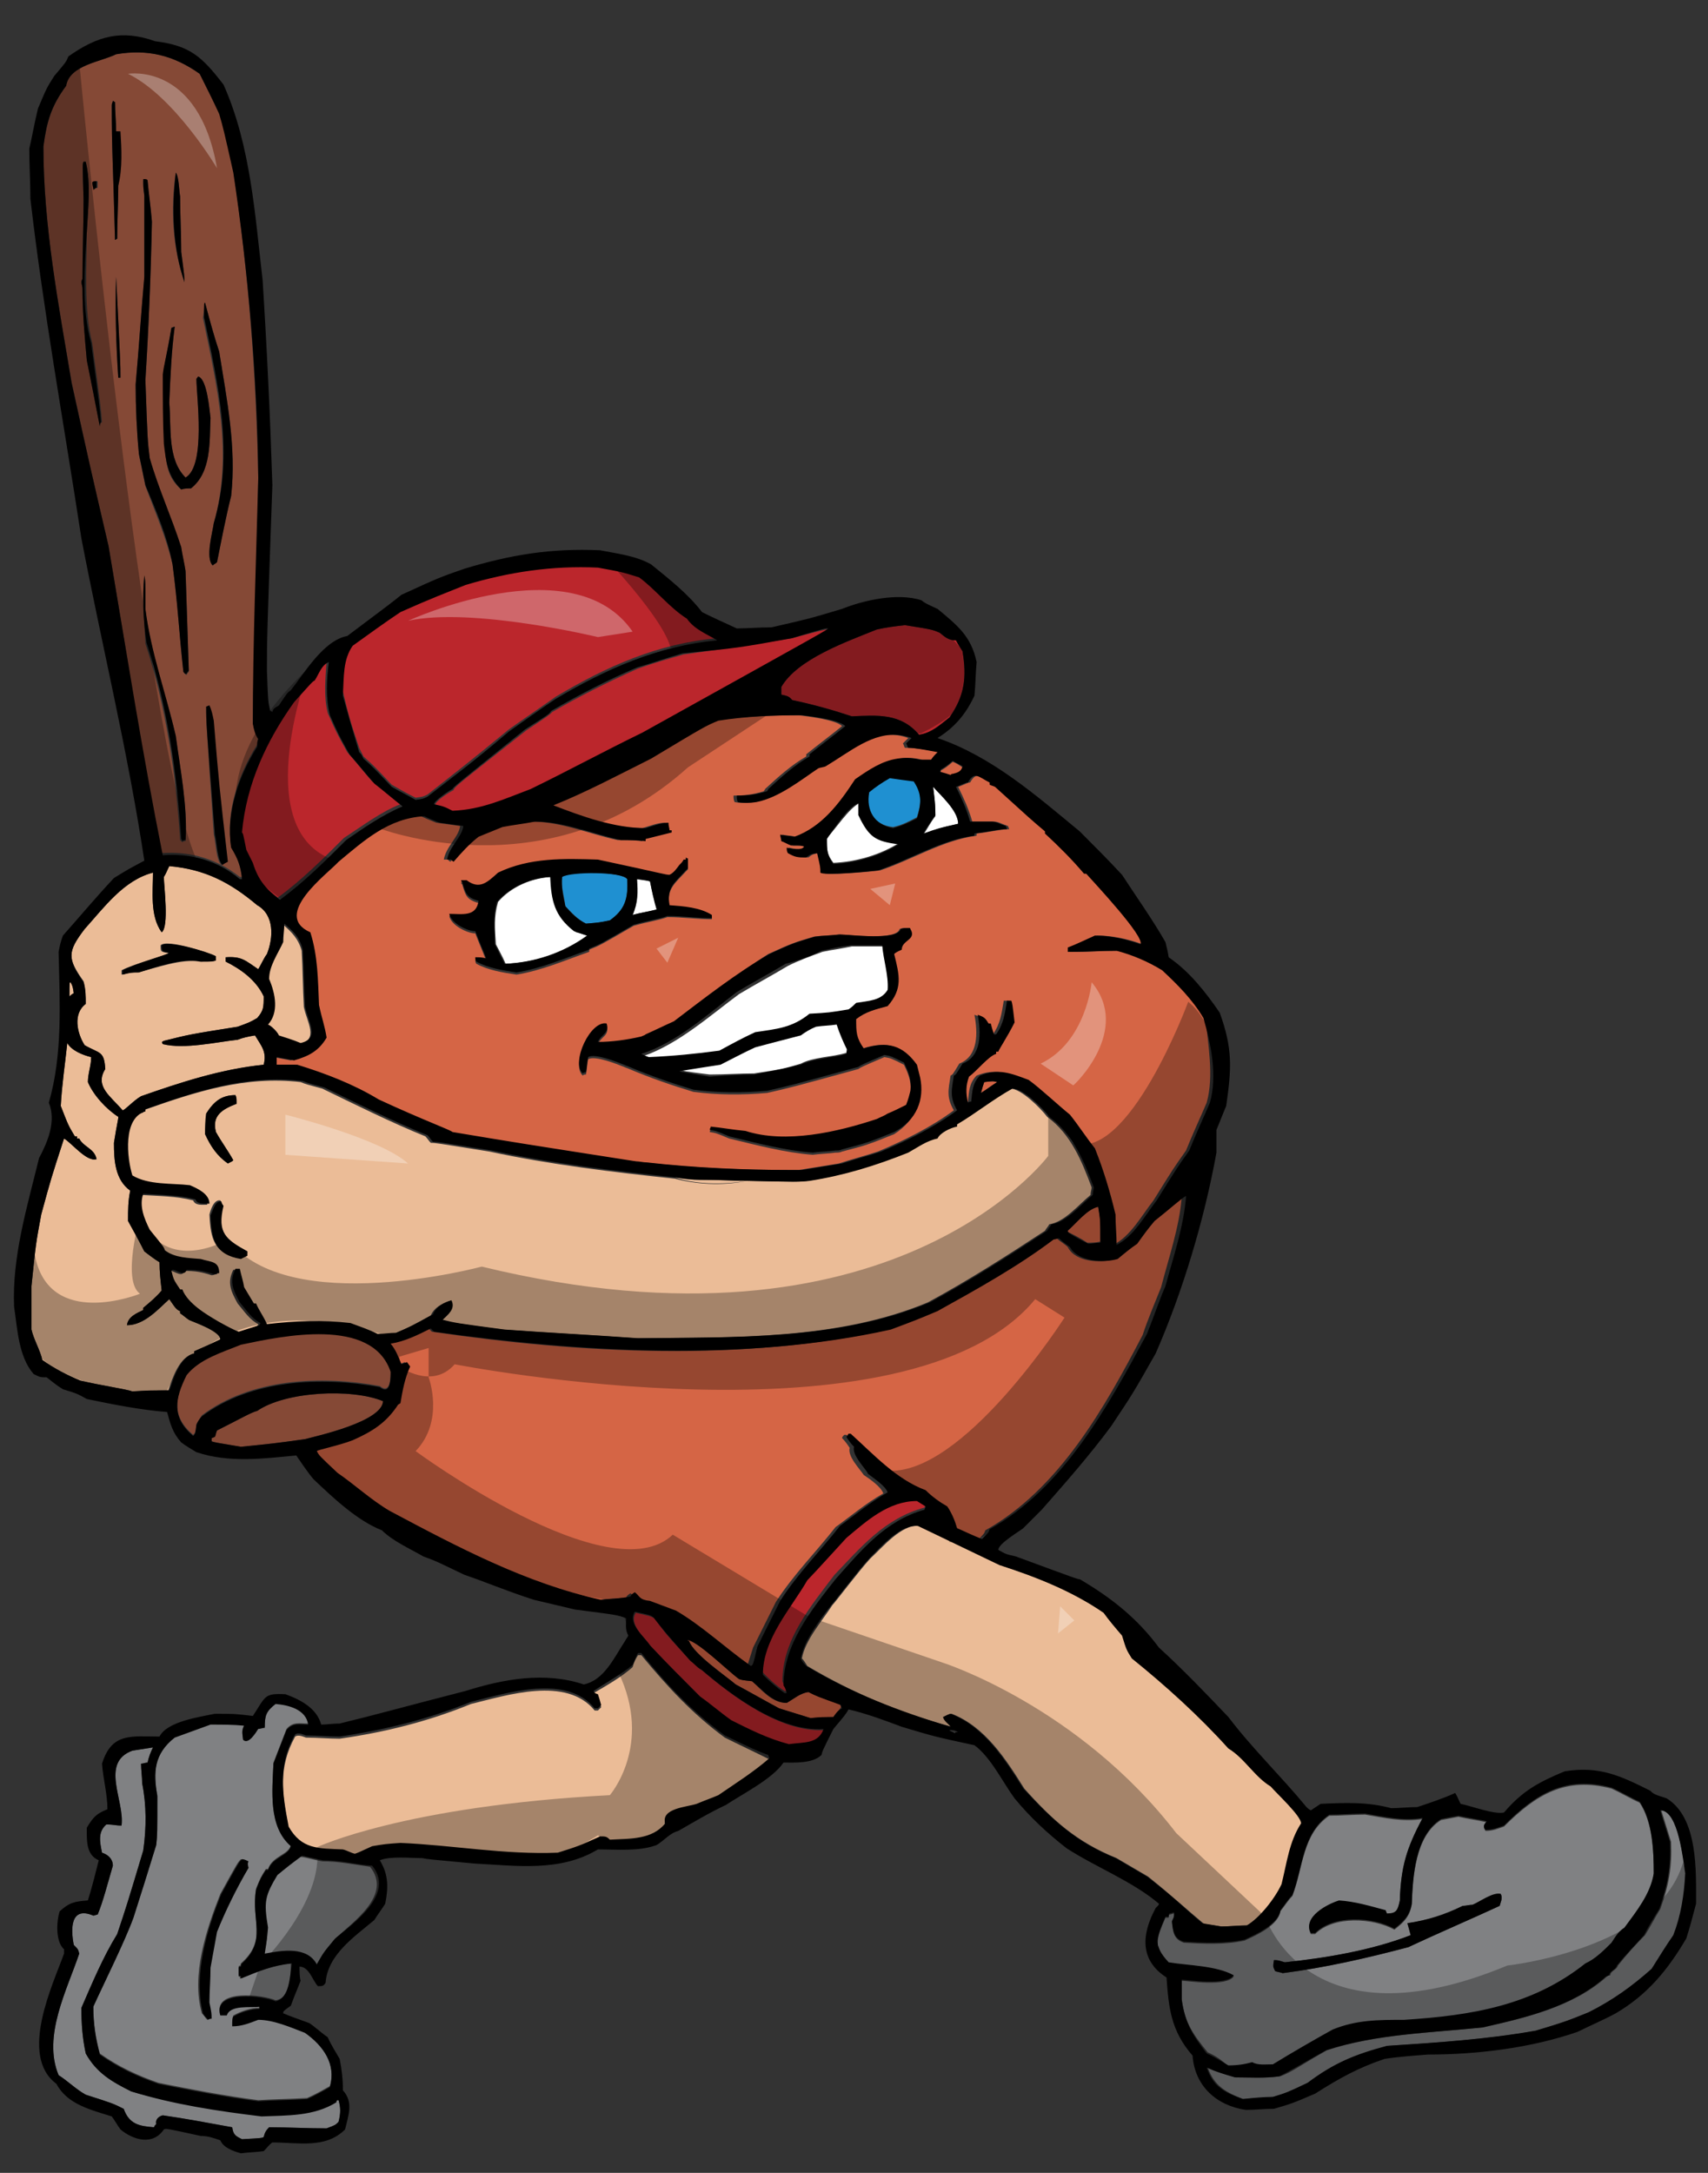 <?xml version="1.0" encoding="utf-8"?>
<!-- Generator: Adobe Illustrator 17.0.0, SVG Export Plug-In . SVG Version: 6.00 Build 0)  -->
<!DOCTYPE svg PUBLIC "-//W3C//DTD SVG 1.1//EN" "http://www.w3.org/Graphics/SVG/1.1/DTD/svg11.dtd">
<svg version="1.1" id="Layer_1" xmlns="http://www.w3.org/2000/svg" xmlns:xlink="http://www.w3.org/1999/xlink" x="0px" y="0px"
	 width="157.4px" height="200.2px" viewBox="0 0 157.4 200.2" enable-background="new 0 0 157.4 200.2" xml:space="preserve">
<rect x="0" y="0" width="157.4" height="200.2" fill="#333333" stroke="none"/>
<path id="fill" fill="#FFFFFF" d="M79.2,74c0,0.4,0,0.8,0,1.1c0.9,2,1.5,2.4,3.6,2.6c-1.8,1.1-3.9,1.7-6,1.8
	c-0.6-0.8-0.6-1.2-0.6-2.3C77,76.4,78.2,74.5,79.2,74z M88.3,75.9c0-1.2-1.6-2.6-2.3-3.4c0,0.3,0.2,1.2,0.2,2.7
	c-0.4,0.5-0.7,1.1-1.1,1.7C86.6,76.3,86.6,76.3,88.3,75.9z M50.8,80.8c-1.8,0.1-3.7,0.9-4.9,2.3c-0.4,1.4-0.3,2.4-0.2,3.9
	c0.3,0.6,0.6,1.1,0.9,1.8c2.7-0.1,5.4-1,7.7-2.5c-0.4-0.2-0.8-0.3-1.2-0.4C51.2,84.5,50.9,83,50.8,80.8z M69.7,95.2
	c2-0.3,3.4-0.4,5-1.7c1.8-0.1,1.8-0.1,3.6-0.4c0.2-0.2,0.4-0.4,0.7-0.6c1.1-0.2,2.3-0.2,2.9-1.2c0.1-1.3-0.4-2.8-0.5-4.1
	c-1,0-2,0-2.9,0c-0.9,0.2-1.8,0.3-2.7,0.5c-1.1,0.4-2.2,0.8-3.2,1.3c-1.5,0.9-3,1.7-4.5,2.6c-2.7,2-5.6,4.6-8.8,5.7
	c0.2,0.1,0.5,0.2,0.7,0.3c2.2-0.1,4.4-0.3,6.5-0.6C67.5,96.3,68.6,95.7,69.7,95.2z M58.7,81c0,1.2,0,2.2-0.4,3.3
	c0.7-0.2,1.5-0.3,2.2-0.5c0.1-0.1-0.2-0.6-0.6-2.6C59.5,81.1,59.1,81.1,58.7,81z M69.5,98.9c2.6-0.4,2.6-0.4,4.3-0.9
	c1.1-0.6,2.9-0.6,4.2-1c0-0.1,0-0.3,0.1-0.4c-0.4-0.8-0.8-1.5-1-2.4c-0.6,0-1.3,0.1-1.9,0.2c-0.5,0.3-0.9,0.5-1.4,0.8
	c-2.8,0.6-2.8,0.6-4.2,1.1c-1.1,0.5-2.1,1-3.2,1.6c-1.3,0.2-2.5,0.4-3.8,0.6c0.4,0.2,0.4,0.2,2.8,0.5C66.8,99,68.2,98.9,69.5,98.9z"
	/>
<path id="color6" fill="#808183" d="M24,194.8c2.4-0.1,4.8,0,6.9-1.3c0.1,0,0.2,0,0.3,0c0.2,0.7,0.2,1.2,0,2
	c-0.3,0.3-0.3,0.3-1.1,0.6c-1.8,0-3.6-0.1-5.3-0.1c-0.3,0.3-0.4,0.5-0.5,0.9c-0.2,0.1-0.2,0.1-2,0.2c-0.6-0.3-0.8-0.4-0.9-1.1
	c-2.2-0.4-4.3-0.8-6.4-1.1c-0.4,0.1-0.7,0.4-0.6,0.8c-0.1,0.1-0.2,0.2-0.2,0.3c-1.4-0.1-2.3-0.3-2.8-1.7c-1-0.5-1-0.5-3.5-1.3
	c-0.9-0.5-1.7-1.3-2.5-1.8c-1.5-3.6,0.8-7.9,1.9-11.2c-0.1-0.4-0.1-0.4-0.5-0.8c-0.3-1.5-0.3-3.6,1.8-2.7c0.1,0,0.3-0.1,0.4-0.1
	c0.5-1.2,0.9-2.8,1.4-4.5c0-0.6-0.4-1-1-1.2c-0.2-1-0.4-1.9,0.4-2.6c0.7,0,0.8,0.1,1.4,0.1c0.3-2.3-2-5.8,1-6.9
	c0.6-0.1,1.3-0.2,1.9-0.3c-0.2,0.4-0.4,0.9-0.5,1.4c-0.2,0-0.4,0.1-0.6,0.1c0,0.6,0.1,1.2,0.1,1.8c0.4,2,0.4,4.1,0.1,6.2
	c-1.5,5-1.5,5-2.4,7.7c-1.3,2.1-2.3,4.5-3.3,6.8c0,1.5,0.1,2.8,0.4,4.2c1,1.8,2.4,2.6,4.2,3.5C16,193.8,20,194.4,24,194.8z
	 M111.3,189.1c-1.3-1.6-2.1-2.7-2.4-4.8c0-0.6,0-1.2,0-1.8c0.5,0,4.1,0.6,4.8-0.4c-1.6-0.9-4.2-0.9-6-1.2c-1.5-1.6-1.1-2.3-0.3-4.2
	c0.1,0,0.2,0,0.3,0c0-0.1,0-0.3,0.1-0.3c0.1,0,0.3-0.1,0.4-0.1c0,0.4,0,0.4-0.2,0.8c0.1,1,0.2,1.6,1.1,1.9c1.8,0.1,3.8,0.2,5.6-0.2
	c1.1-0.5,3.1-1.4,3.3-2.7c0.4-0.5,0.7-1,1.1-1.4c1-2.6,0.9-5.7,3.4-7.4c1.1,0,2.2-0.1,3.3-0.1c1.8,0.3,3.5,0.7,5.3,0.4
	c-1.5,2.8-2,4.5-2.1,7.6c-0.2,0.9-0.3,1.2-1.2,1.2c0-0.1-0.1-0.2-0.1-0.3c-1.5-0.4-2.8-0.8-4.3-0.9c-1,0.3-3.4,1.5-2.6,3
	c0.1,0,0.3,0,0.4,0c1.7-1.7,5.3-1.5,7.3-0.4c0.9-0.7,1.4-1.2,1.6-2.3c0.1-2.5,0.3-6.3,2.7-7.8c0.5-0.1,1.1-0.2,1.6-0.3
	c0.9,0.2,1.7,0.3,2.6,0.5c-0.2,0.3-0.4,0.4-0.1,0.8c0.7,0,1.1-0.2,1.7-0.4c3-3,5.7-4.6,9.9-3.5c0.9,0.4,1.7,0.9,2.6,1.3
	c1.2,1.8,1.3,4.5,1.3,6.6c-0.3,1.9-1.6,3.5-2.7,5c-0.6,0.4-0.8,0.8-1.2,1.4c-0.7,0.7-1.5,1.5-2.4,1.9c-4.9,3.9-10.5,4.8-16.7,5.2
	c-2.4,0-4.4,0-6.6,0.9c-1.8,1-3.7,2.1-5.5,3.2c-0.7,0-1.4,0.1-1.9-0.2c-0.7,0.2-1.4,0.3-2.2,0.3C112.6,189.8,112,189.4,111.3,189.1z
	 M117.5,181.6c0.2,0.1,0.4,0.1,0.7,0.2c3.9-0.5,7.9-1.4,11.6-2.4c2.8-1.4,5.6-2.5,8.4-3.8c0.1-0.4,0.3-0.7,0.1-1.1
	c-0.7-0.1-2,0.8-2.6,1c-0.3,0-0.6,0.1-0.9,0.1c-1.7,0.8-3.2,1.3-5.1,1.6c0.1,0.4,0.2,0.8,0.3,1.1c-3.6,1.4-7.8,2.1-11.6,2.5
	c-0.6-0.2-0.6-0.2-1-0.2C117.4,181.2,117.4,181.2,117.5,181.6z M22.1,182.3c1.7-0.7,2.9-1.2,4.7-1.4c0,1.1,0,3.2-1.4,3.4
	c-1.1-0.5-5.8-1.1-5.1,1.3c0.2,0,0.4,0,0.6,0c0.3-1,2.2-0.7,3-0.8c0,0.1,0,0.1,0,0.2c-0.8,0-1.7,0.3-2.4,0.7
	c-0.1,0.3-0.1,0.3-0.1,0.9c0.9,0,1.6-0.3,2.4-0.6c1.4,0,3,0.7,4.3,1.2c1.7,1.2,2.9,2.9,2.3,5c-0.7,0.4-1.4,0.8-2.1,1.1
	c-1.5,0.1-3,0.1-4.5,0.2c-3.1-0.4-6.2-1-9.2-1.6c-2-0.7-3.7-1.5-5.4-2.7c-0.4-1.5-0.6-2.8-0.6-4.4c1-2.2,2.9-6,3.7-8.2
	c0.7-2.2,1.4-4.4,2.1-6.7c0.1-1,0.1-1,0.1-4.5c-0.4-2.2-0.3-3.9,1.6-5.4c1.1-0.4,2.2-0.8,3.3-1.2c1.1,0,2.1,0,3.1,0.1
	c-0.2,0.5-0.2,0.5-0.1,1.3c0.5,0.5,1.2-0.7,1.4-1c0.2,0,0.4-0.1,0.6-0.1c0-1.1,0.1-1.5,1-2.2c1.2,0.1,2.8,0.5,3,1.9
	c-0.8,0-1.4-0.2-2,0.5c-0.4,1-0.8,2.1-1.2,3.1c-0.1,2.5-0.5,5.8,1.6,7.6c-0.2,0.9-1.7,1-2.1,2.2c-0.1,0-0.1,0-0.2,0
	c-0.5,0.8-0.5,0.8-0.9,1.8c-0.5,2.9,1.1,4.7-1.4,6.9c0,0.1,0,0.1,0,0.2c-0.1,0-0.2,0-0.2,0.1c0,0.3,0,0.5,0,0.8c0.1,0,0.1,0,0.2,0
	C22.1,182.2,22.1,182.2,22.1,182.3z M22.9,172.1c0-0.2-0.1-0.4-0.1-0.6c-0.2-0.1-0.4-0.1-0.6-0.2c-0.3,0.3-0.3,0.3-1.9,3.2
	c-1.3,3.3-2.7,7.5-1.7,11c0.2,0.2,0.3,0.4,0.5,0.6c0.1,0,0.2-0.1,0.3-0.1c0-0.5,0-0.5-0.2-1.5c0-1.1,0.1-2.2,0.1-3.2
	c0.2-1.1,0.4-2.2,0.6-3.3C20.8,176,21.7,174,22.9,172.1z M29.7,171.5c-1.1-0.2-1.6-0.4-2-0.4c-1.9,1.4-2,1.6-2.2,1.7
	c-1.2,2-1.3,2.6-0.9,4.9c0,1.1,0,1.1-0.3,2.4c1.5-0.2,3.8-0.6,4.8,1c0.7-1.1,0.7-1.1,1.7-2.4c1.7-1.6,5.4-4.1,3.3-6.7
	C32.7,171.8,31.2,171.5,29.7,171.5z M153.1,166.8c0.3,1,0.6,1.9,0.9,2.9c0.1,2.3-0.2,4-1,6.2c-0.5,0.8-0.9,1.6-1.4,2.4
	c-0.9,0.9-1.7,1.8-2.5,2.8c-0.1,0.4-0.7,0.5-0.7,0.9c-0.1,0-0.2,0-0.3,0.1c-3.1,2.8-7.5,3.8-11.4,4.7c-4.8,0.5-9.8,0.6-14.4,2.1
	c-2.5,1.4-3.2,2-4.3,2.4c-1.4,0.2-2.7,0.1-4.1,0.1c-2.1-0.6-2.3-0.8-2.6-0.9c0.6,1.7,1.7,2.3,3.3,2.9c0.9-0.1,1.8-0.1,2.8-0.2
	c1.3-0.4,1.3-0.4,3.2-1.3c2.4-1.8,4.4-2.6,7.3-3.4c4.6-0.3,9.2-0.6,13.7-1.4c2.8-0.9,2.8-0.9,4.9-1.7c2.2-1.1,4-2.4,5.8-4
	c0.6-1,1.3-2,2-3.1c0.7-1.8,1-3.7,1.1-5.6C155.1,171.5,154.7,166.8,153.1,166.8z"/>
<path id="color5" fill="#EBBC97" d="M15.5,128.1c-1.1,0-2.2,0.1-3.3,0.1c-0.5-0.2-3.2-0.6-4.8-1c-1.2-0.5-2.4-1.1-3.5-1.9
	c-0.2-0.9-0.8-1.9-1-2.8c0-1.4,0-2.7,0-4c0.4-3.9,0.4-3.9,0.9-6.6c0.9-3.3,0.9-3.3,2.1-7c0.7,0.4,2.1,2.2,3,1.9
	c-0.2-1-1.2-1.1-1.6-1.9c-0.1,0-0.2,0-0.2,0c0-0.1,0-0.1,0-0.2c-0.1,0-0.2,0-0.2,0c-0.6-1-0.6-1-1.3-2.8C5.7,100,6,98,6.2,96.1
	c0.4,0.7,1.4,1.1,2.2,1.3c0,0.8-0.3,1.5-0.3,2.3c0.5,1.2,1.7,2.5,2.8,3.2c0,0.3-0.1,0.5-0.4,2.4c0,1.6,0.1,3.4,1.5,4.4
	c-0.2,1-0.2,1.7-0.2,2.8c0.5,0.9,1,1.8,1.5,2.8c0.4,0.3,0.9,0.7,1.4,1c0,0.9,0.1,1.7,0.2,2.6c-0.5,0.6-1.1,1.1-1.7,1.6
	c0,0.1,0,0.1,0,0.2c-0.6,0.3-1.4,0.6-1.5,1.4c1.6,0,2.9-1.5,3.9-2.4c0.3,0.4,0.6,1,1,1.1c0,0.1,0,0.1,0,0.2c0.3,0.2,0.5,0.4,0.8,0.6
	c0.1,0.1,2.9,1,2.9,1.8c-0.8,0.4-1.7,0.8-2.4,1.1c0,0.1,0,0.1,0,0.2C16.5,125,15.9,127,15.5,128.1z M7.7,90.4
	c-1.5-2.1-1.5-2.7,0.1-4.8c1.8-2,3.6-4.5,6.3-5.2c0,1.7-0.3,4,0.8,5.5c0.7-0.5,0.2-4.3,0.2-5.1c0.2-0.3,0.3-0.6,0.5-1
	c3.3,0.3,5.6,1.5,8.1,3.6c1.6,0.9,1.5,3,0.9,4.5c-0.3,0.4-0.5,0.9-0.8,1.4c-1.2-0.8-1.5-1.2-3-1.1c0,0.1,0,0.3,0,0.4
	c1.4,0.7,2.8,1.7,3.5,3.2c0,1,0,1.3-0.6,2c-0.7,0.4-0.7,0.4-1.8,0.8c-4.4,0.7-4.4,0.7-6.8,1.3C14.9,96,14.9,96,15,96.2
	c2,0.5,5-0.2,6.9-0.4c0.5-0.2,1-0.3,1.6-0.4c0.6,1,1.1,1.5,0.8,2.7c-3.9,0.4-7.6,1.6-11.3,2.9c-0.7,0.4-1.5,1.3-1.7,1.3
	c-1.1-1.3-2.6-2.2-1.6-3.8c-0.1-1.7-0.5-1.4-1.9-2.2c-0.7-1.1-1.1-2.9,0.1-3.8C7.9,91.7,7.9,91.1,7.7,90.4z M11.2,89.4
	c0,0.1,0,0.3,0,0.4c0.9-0.2,0.9-0.2,1.5-0.2c1.6-0.4,4.1-1.3,5.7-1c1.1,0,1.1,0,1.4-0.1c0-0.2,0-0.3,0-0.4c-0.7-0.4-4.5-1.6-5-1
	c0,0.6,0,0.6,0.7,0.7C15.5,88,12.3,88.8,11.2,89.4z M6.5,90.5c-0.1,0-0.1,0-0.1,1.4c0.1-0.1,0.3-0.2,0.4-0.3
	C6.7,90.8,6.7,90.8,6.5,90.5z M112.6,177.5c0.8,0,1.6-0.1,2.4-0.1c1.2-0.8,2.5-2.5,3.2-3.8c0.4-1.9,0.7-3.9,1.8-5.6
	c0-0.8-2.3-2.8-2.8-3.4c-1.5-0.9-2.5-2.6-3.9-3.5c-2.7-3-5.8-5.8-8.9-8.3c-0.4-0.7-0.4-0.7-0.9-2.1c-0.6-0.7-1.1-1.4-1.7-2.1
	c-3-2-6.2-3.3-9.6-4.4c-2.5-1.2-5-2.4-7.5-3.6c-1.6-0.2-3.4,2-4.5,3c-1.1,1.2-3.2,4-3.5,4.3c-0.9,1.4-2.5,3.2-2.8,4.9
	c0.2,0.2,0.3,0.4,0.5,0.7c4.2,2.5,8.5,4.3,13.3,5.6c-0.3-0.3-0.6-0.5-0.7-0.9c0.2-0.1,0.4-0.3,0.7-0.3c3.1,1.2,5,4.2,6.7,6.9
	c2.6,2.9,4.8,4.9,8.5,6.4c1,0.6,1.9,1.1,2.9,1.7c2.6,2.1,3.4,2.9,5.2,4.4C111.4,177.3,112,177.4,112.6,177.5z M25.6,95.5
	c0.7,0.2,1.3,0.5,2,0.7c1.8-0.4,0.7-2,0.4-3.4c-0.1-1.7-0.1-3.5-0.2-5.2c-0.3-1.1-0.9-1.7-1.7-2.4c-0.1,0.5-0.1,1.1-0.1,1.7
	c-0.5,1.1-1.3,2.2-1.3,3.4c0.6,1.3,1,3.1-0.2,4.2C24.9,94.5,25.5,95.1,25.6,95.5z M66.8,160.1c-3-2.2-5.3-4.7-7.7-7.6
	c-0.1,0-0.2,0-0.3,0c-0.2,0.3-0.4,0.7-0.5,1.1c-1,0.9-2.4,1.7-3.6,2.4c0.1,0.2,0.1,0.2,0.4,0.3c0.1,0.3,0.2,0.6,0.3,1
	c-0.1,0.1-0.2,0.2-0.3,0.3c-0.1,0-0.2,0-0.3,0c-2.6-3.2-8.1-1.4-11.4-0.6c-3.9,1.6-7.9,2.6-12.1,3.2c-1,0-2-0.1-3.1-0.1
	c-0.3-0.1-0.7-0.3-1-0.1c-1.6,2.9-1.2,5.4-0.6,8.5c1.2,2.1,2.7,1.9,5,2.1c0.3,0.1,0.7,0.3,1.1,0.4c0.3-0.1,0.3-0.1,1.6-0.7
	c1.3-0.2,1.3-0.2,2.6-0.3c4.8,0.2,9.7,1,14.5,0.9c1.9-0.6,1.9-0.6,3.9-1.5c0.4,0,0.5,0.1,0.9,0.3c1.8-0.1,3.8,0,5.1-1.5
	c-0.4-1.4,2-1.6,2.9-1.8c0.7-0.3,1.3-0.6,2-0.8c1.6-1.1,3.2-2.1,4.8-3.2c0-0.1-0.1-0.2-0.1-0.3C69.5,161.4,68.2,160.8,66.8,160.1z
	 M68.9,108.8c4.4,0.1,4.6,0.1,5.5,0c3.2-0.5,6.1-1.4,9.1-2.6c0.9-0.5,1.7-1.1,2.7-1.3c0.2-0.5,1.2-1,1.8-1.1c0-0.1,0-0.2,0-0.2
	c1.7-1,3.3-2.3,5.1-3.3c1,0,2.8,1.8,3.4,2.6c2.2,1.6,3.2,4.1,4.1,6.5c0,0.2-0.1,0.4-0.1,0.7c-1.1,0.9-2.4,2.5-3.8,2.7
	c-0.1,0.2-0.3,0.4-0.4,0.6c-3.5,2.3-7.1,4.6-10.8,6.6c-8.4,3.5-18,3.2-26.9,3.3c-4.1-0.3-8.2-0.5-12.3-0.8c-4.5-0.6-4.5-0.6-5.7-0.9
	c0.5-0.4,1.2-0.9,0.8-1.7c-0.7,0.2-1.4,0.6-1.7,1.3c-2,1.1-2,1.1-3.4,1.7c-0.6,0-1.1,0.1-1.7,0.1c-0.8-0.4-1.7-0.7-2.5-1
	c-2.6-0.3-5.1-0.2-7.7,0.1c-0.3-0.7-0.7-1.2-1-1.9c-0.1,0-0.2,0-0.2,0c-0.3-0.5-0.6-1-0.9-1.5c-0.1-0.6-0.3-1.2-0.4-1.7
	c-0.2,0-0.3,0-0.4,0c-0.6,1.2-0.2,2,0.4,3.1c0.6,0.7,1.1,1.5,1.9,1.9c0,0.1-0.1,0.1-0.1,0.2c-0.6,0.2-1.3,0.4-1.9,0.6
	c-0.3-0.1-0.9-0.4-1.8-0.9c-1.2-0.7-2.9-1.7-3.4-3c-0.1,0-0.1,0-0.2,0c-0.6-0.9-0.6-0.9-0.8-1.7c0-0.1,0.1-0.1,0.2-0.1
	c0.4,0.1,1,0.6,1.2,0c1,0,1.6,0.1,2.5,0.4c0.2,0,0.3-0.1,0.5-0.1c0-1.1-0.7-1-1.7-1.3c-1.1-0.1-2.4-0.1-3.3-0.8
	c-0.1-0.3-0.1-0.3-1.4-1.9c-0.5-1-1-2.2-0.6-3.3c1.6,0.1,3.2,0.1,4.8,0.5c0.2,0.5,0.8,0.4,1.3,0.4c0-0.9-1.1-1.4-1.8-1.7
	c-1.7-0.2-3.8,0-5.3-0.9c-0.5-1.6-0.9-5.3,1.2-5.9c0-0.1,0-0.2,0-0.2c4.8-1.7,9.4-3.2,14.5-2.6c0.5,0.2,0.5,0.2,2,0.6
	c3.1,1.5,6.3,3.1,9.5,4.4c0.2,0.2,0.3,0.4,0.5,0.6c0.4,0,0.4,0,5.4,0.8c5.6,1.2,11.4,1.9,17.1,2.5C64.1,109.1,66.4,109.3,68.9,108.8
	z M21,107.2c0.4-0.2,0.4-0.2,0.5-0.3c-0.5-0.9-1.1-1.7-1.6-2.6c-0.4-1.6,0.6-2.1,1.9-2.6c0-0.6,0-0.6-0.1-0.8c-1.3,0-2,0.6-2.7,1.7
	c0,0.6-0.1,1.3-0.1,1.9C19.4,105.6,20,106.5,21,107.2z M22.8,115.3c-2-1.1-2.8-1.7-2.3-4.3c-0.1-0.1-0.1-0.3-0.2-0.4
	c-0.6-0.1-0.9,0.9-1,1.3c0.1,2.2,0.4,3.6,2.8,4c0.2-0.1,0.4-0.2,0.6-0.3C22.8,115.6,22.8,115.5,22.8,115.3z M62.2,108.5
	c1.9,0.6,4.2,0.7,6.7,0.3c-1.2,0-2.7-0.1-4.6-0.1C63.6,108.7,62.9,108.6,62.2,108.5z"/>
<path id="color4" fill="#854936" d="M22.1,80.8c0.1,0,0.1,0,0.2,0c-0.2-1.2-0.4-1.8-1-2.9c-0.5-3.2,0.7-6.6,2.4-9.3
	c0-0.3,0.1-0.5,0.1-0.7c-0.4-0.4-0.4-0.9-0.5-1.4c0.1-7.5,0.4-15.1,0.5-22.6c-0.2-9.4-0.9-18.8-2.3-28.2c-0.8-4-0.8-4-1.3-5.4
	C19.6,9.2,19,8,18.4,6.8C16,5.1,13.6,4.5,10.7,5C9.3,5.7,6.4,6,6.1,7.9C4.7,9.8,4.3,11.3,4,13.5c0,7.3,1.4,14.6,2.6,21.7
	C8.3,43,8.3,43,10,50.3c1.6,9.4,3,18.9,4.9,28.3C17.6,78.4,20.1,79.2,22.1,80.8z M9,16.7c0,0.2,0,0.4,0,0.6c-0.1,0-0.3,0.1-0.3,0.2
	c0-0.2-0.1-0.4-0.1-0.7C8.7,16.7,8.7,16.7,9,16.7z M9.2,39.3c-0.4-2.1-0.8-4.1-1.2-6.1c-0.2-2.2-0.4-4.4-0.4-6.6
	c0-0.3-0.2-0.6,0-0.9c0-2.4,0.1-4.9,0.1-7.3c-0.1-3.3-0.1-3.3,0-3.5c0.1,0,0.1,0,0.2,0c0.5,2,0.2,4.5,0.1,6.5
	c0,3.2-0.3,7.1,0.5,10.2c0.8,6,0.8,6,0.9,7.3C9.2,39,9.2,39.1,9.2,39.3z M20.4,79.7c-0.5-0.5-0.5-2-0.7-2.8C19,66.6,19,66.6,19,65.1
	c0.1,0,0.2-0.1,0.3-0.1c0.1,0.4,0.2,0.9,0.3,1.4c0.5,6,0.5,6,1.3,13C20.8,79.5,20.6,79.6,20.4,79.7z M18.9,27.9
	c0.4,1.5,0.8,3,1.3,4.5c0.7,4.4,1.6,8.8,1.1,13.3c-0.5,2-0.9,4.1-1.3,6.1c-0.1,0.1-0.3,0.2-0.4,0.3c-0.7-0.7,0-3.1,0.1-3.9
	c1.8-6.3,0.3-12.6-1-18.9C18.9,27.9,18.9,27.9,18.9,27.9z M16.2,15.9c0.3,0.4,0.3,1.7,0.4,2.2c0,1.7,0.1,3.4,0.1,5.1
	C17,25.5,17,25.5,17,26C15.9,22.8,15.7,19.3,16.2,15.9z M15.8,30.2c0.1,0,0.2-0.1,0.3-0.1c-0.3,2.3-0.4,4.6-0.5,7
	c0.2,2.3-0.2,5.2,1.5,6.9c1.9-1.1,1-7.5,1-9.1c0.1-0.1,0.1-0.2,0.2-0.2c0.8,0.3,1,3.1,1.1,3.8c-0.1,2.2,0.1,5-1.8,6.5
	c-0.3,0-0.6,0-0.9,0.1c-1.3-1.1-1.4-2.4-1.5-4c-0.1-2.1-0.1-4.3-0.1-6.4C15.1,33.6,15.3,33.1,15.8,30.2z M11.1,34.8
	c-0.1,0-0.2,0-0.2,0c-0.2-3.1-0.3-6.2-0.2-9.3C11.1,33.6,11.1,33.6,11.1,34.8z M10.9,17.1c0,1.6-0.1,3.2-0.1,4.9
	c-0.1,0-0.1,0.1-0.2,0.1c-0.2-7.6-0.3-8.2-0.3-12.4c0-0.2,0.1-0.3,0.1-0.4c0.1,0,0.1,0.1,0.2,0.1c0,0.9,0.1,1.8,0.1,2.7
	c0.1,0,0.1,0,0.2,0C11.2,13.7,11.2,15.5,10.9,17.1z M12.5,35.5c0.3-3.3,0.5-6.6,0.8-9.9c0-2.5,0-5,0-7.5c-0.1-0.8-0.1-0.8-0.1-1.5
	c0.3,0,0.3,0,0.4,0.1c0.1,1.2,0.3,2.5,0.4,3.8c-0.1,4.9-0.3,9.8-0.6,14.6c0.2,5.6,0.2,5.6,0.4,7.2c0.8,2.8,2,5.4,2.9,8.2
	c0.1,0.7,0.3,1.5,0.4,2.2c0.1,3.1,0.2,6.1,0.3,9.2c-0.1,0.1-0.2,0.2-0.2,0.3C17,62.1,17,62,16.9,61.9c-0.4-3.6-0.5-6.1-1-9.9
	c-0.6-2.5-1.6-4.8-2.5-7.2c-0.2-1-0.4-1.9-0.6-2.9C12.6,39.7,12.5,37.6,12.5,35.5z M13.3,53.1c0.1,0.5,0.1,0.5,0.1,3.1
	c0.5,4,1.9,7.8,2.8,11.7c0.4,3,1.1,6.5,0.9,9.6c-0.1,0-0.2,0-0.3,0.1c-0.1-0.1-0.1-0.1-0.2-0.2c-0.4-6.1-1.3-12.3-3.2-18.1
	C13.3,57.2,13.1,55.1,13.3,53.1z M28.1,132.6c-2.9,0.4-2.9,0.4-5.9,0.7c-2.4-0.4-2.4-0.4-2.7-0.5c0-0.1,0-0.2,0-0.3
	c0.1,0,0.2-0.1,0.3-0.1c0.1-0.2,0.1-0.4,0.2-0.6c2-1,3.2-1.7,3.7-1.8c2.6-1.8,8.7-2.1,11.6-0.9C35.2,131,29.2,132.3,28.1,132.6z
	 M18.6,130.4c-0.2,0.3-0.3,0.5-0.5,0.8c-0.1,0.8-0.1,0.8-0.3,1c-2-1.7-1.7-3.4-0.6-5.6c1.2-1.5,3.3-2.1,5-2.8
	c3.8-0.8,12.1-2.6,13.8,2.5c0,0.6,0,2.2-1,1.4C29.6,126.7,23.1,127,18.6,130.4z"/>
<path id="color3" fill="#1F90D1" d="M80.1,72.9c0.6-0.5,1.2-0.9,1.9-1.3c0.7,0.1,1.4,0.2,2.2,0.3c0.8,1.2,0.7,2.1,0.3,3.4
	c-0.8,0.4-1.3,0.7-2.2,0.9C80.5,76,79.7,74.7,80.1,72.9z M51.8,80.8c-0.1,1,0.2,1.8,0.3,2.7c0.6,0.6,1.1,1.2,1.9,1.6
	c1.3-0.1,1.3-0.1,2.2-0.3c1.4-1,1.7-2,1.6-3.8C57.3,80.3,52.6,80.2,51.8,80.8z"/>
<path id="color2" fill="#D56545" d="M91.9,99.7c-0.5,0.3-1,0.7-1.5,1c0.1-0.4,0.2-0.7,0.3-1C91.5,99.6,91.5,99.6,91.9,99.7z
	 M101.4,114.4c0-2.1,0-2.1-0.2-3.3c-1,0.2-2,1.5-2.8,2.2c0,0.1,0,0.1,0,0.2c0.6,0.3,1.2,0.6,1.8,1
	C100.6,114.5,101,114.5,101.4,114.4z M74.5,155.9c-0.7,0.1-1.3,0.6-2,1c-1.4,0-2.3-1.2-3.2-2c-0.9-0.1-0.9-0.1-1.2-0.2
	c-0.9-0.7-3.9-3.6-4.8-3.6c0.1,0,0.1,0.1,0.2,0.1c0.4,1.2,3.5,3.3,4.3,4c1.3,0.7,2.7,1.5,4,2.2c1,0.3,1.9,0.6,2.9,0.9
	c0.7,0,1.4-0.1,2.1-0.1c0.2-0.3,0.5-0.6,0.7-0.9c0-0.1-0.1-0.2-0.1-0.3C75.3,156.3,75.3,156.3,74.5,155.9z M111.2,101.6
	c-0.6,1.4-1.3,2.9-1.9,4.4c-1.2,1.7-1.2,1.7-3,4.6c-1.1,1.4-2.1,3.3-3.7,4.1c0-0.9-0.1-1.8-0.1-2.8c-0.5-2.1-1.1-4.1-1.9-6.1
	c-0.8-1-1.5-2.1-2.3-3.1c-1-0.8-2.7-2.4-3.8-3.2c-1.6-0.6-2.8-1.1-4.5-0.4c-0.7,0.7-0.7,1.5-0.8,2.4c-0.1,0-0.2,0-0.3,0.1
	c-0.2-0.9-0.2-1.6,0.1-2.4c0.7-0.5,1.8-1.9,2.5-2.1c0-0.1,0-0.1,0-0.2c0.1,0,0.1,0,0.2,0c0.1-0.3,0.8-1.3,1.5-2.7
	c-0.2-1.7-0.2-1.7-0.3-2c-0.2,0-0.3,0-0.4,0c-0.2,1.2-0.3,2.1-1,3.1c-0.1,0-0.2,0-0.2,0c-0.1-0.3-0.2-0.6-0.3-1c-0.1,0-0.1,0-0.2,0
	c-0.3-0.5-0.4-0.6-1-0.8c0.3,1.6,0.4,3.8-1.4,4.5c-0.6,1-0.6,1-0.8,1.1c-0.2,1.3-0.4,2,0.3,3.2c-2,1.5-4.6,2.8-7,3.8
	c-1.2,0.4-2.4,0.7-3.6,1.1c-1.2,0.2-2.5,0.4-3.7,0.6c-0.3,0-0.6,0-0.9,0c-4.5,0-8.9-0.2-13.4-0.7c-0.3,0-0.7-0.1-1-0.1
	c-10.9-1.7-10.9-1.7-16.9-2.7c-0.2-0.2-2.7-1.1-6.8-3c-2.3-1.4-4.9-2.4-7.5-3.2c-0.7,0-1.3,0-1.9,0c0-0.3,0-0.5,0-0.7
	c0.5,0.1,1.1,0.2,1.6,0.3c1.4-0.4,2.3-0.9,3-2.1c-0.2-1.2-0.4-1.6-0.7-3c-0.1-2.3-0.1-4.5-0.8-6.7c-3.6-1.6,1.6-5.4,2.6-6.5
	c2.4-2,4.6-4,7.9-4.2c0.4,0.2,0.9,0.4,1.4,0.6c0.7,0.1,1.5,0.2,2.2,0.3c-0.1,1-1.3,1.9-1.5,3.1c0.1,0,0.3,0,0.4,0
	c0,0.1,0.1,0.1,0.2,0.2c0.7-0.8,1.4-1.6,2.3-2.3c0.7-0.3,1.5-0.6,2.2-0.9c1-0.2,2-0.3,3-0.5c2.7,0,5.2,1.1,7.9,1.7
	c0.8,0,1.5,0,2.3,0.1c0-0.1,0-0.2,0-0.2c0.8-0.2,1.6-0.4,2.4-0.6c0-0.1,0-0.1,0-0.2c-0.1,0-0.2,0-0.2,0c0-0.2-0.1-0.4-0.1-0.7
	c-0.7,0-1.4,0.3-2.1,0.5c-2.9,0-5.9-1.1-8.5-2.1c3-1.2,6-2.8,9-4.3c5-3,5-3,6.2-3.5c2.5-0.4,5.1-0.5,7.7-0.5c0.8,0.1,3.4,0.4,4,1
	c-1.1,0.9-2.2,1.7-3.3,2.6c0,0.1,0,0.1,0,0.2c-1.4,0.8-2.6,1.9-3.8,3c0,0.1-0.1,0.1-0.1,0.2c-1,0.3-1.7,0.4-2.8,0.4
	c0,0.2,0,0.4,0.1,0.6c0.5,0.1,1.1,0.1,1.7,0c2.1-0.4,4.2-2.1,5.7-3.1c0.2-0.1,0.5-0.1,0.7-0.2c0.3-0.2,0.5-0.3,0.8-0.5
	c2.2-1.4,4.4-3.1,7.1-2.1c-0.2,0.2-0.3,0.3-0.5,0.5c0.1,0.1,0.1,0.3,0.2,0.4c1.1,0,2.1,0.2,3.2,0.4c-0.2,0.2-0.4,0.4-0.6,0.7
	c-0.3,0-0.6,0-1,0c-0.8-0.2-1.5-0.2-2.1-0.1c-1.4,0.2-2.6,1-3.9,1.9c-1.5,2.3-3.1,4.4-5.6,5.3c-0.4-0.1-0.9-0.1-1.3-0.2
	c0,0.2,0.1,0.4,0.1,0.6c0.3,0.1,0.6,0.3,0.9,0.4c0.9,0,0.9,0,1.2,0.1c-0.2,0.4-1.2,0.2-1.6,0.1c0,0.2,0,0.3,0.1,0.5
	c0.7,0.4,0.9,0.4,1.7,0.4c0.4-0.3,0.4-0.3,1-0.4c0.3,1.3,0.3,1.3,0.3,1.8c0.3,0.3,4.5-0.1,5.3-0.2c3-1,5.8-2.8,8.9-3.2
	c0-0.1,0-0.2,0-0.2c0.9-0.1,1.8-0.3,2.7-0.4c0.1,0,0.2,0,0.3,0c0-0.1-0.1-0.2-0.1-0.3c-0.1,0-0.2-0.1-0.3-0.1
	c-0.3-0.1-0.6-0.3-1-0.3c-0.7,0-1.3,0-2,0c-0.3-1.1-0.8-2.2-1.3-3.2c0.3-0.1,0.7-0.3,1-0.4c0,0,0.1,0,0.1,0c0.6-1.1,1-0.5,2,0
	c0,0.1,0,0.1,0,0.2c0.2,0.1,0.3,0.1,0.5,0.2c3.3,3,3.3,3,4.6,4.1c0,0.1,0,0.1,0,0.2c1.3,1.2,2.5,2.4,3.6,3.7c0.1,0,0.1,0,0.2,0
	c0.8,0.9,5.4,5.8,5,6.5c-1.4-0.5-2.8-0.8-4.2-0.8c-0.9,0.4-1.7,0.8-2.5,1.1c0,0.1,0,0.3,0,0.4c2.3,0,2.7-0.1,4.5-0.1
	c1.5,0.4,2.9,1,4.2,1.8c1.4,1.3,2.8,2.7,3.8,4.4C111.3,96.2,111.9,99.1,111.2,101.6z M42.5,81.3c0,0.1,0,0.1,0.1,0.2
	c0.3,1,0.4,1.4,1.5,1.7c-0.2,1.5-1.5,1.2-2.7,1.2c0.2,0.9,1.7,1.6,2.4,1.6c0.3,0.8,0.7,1.7,1,2.5c-0.4-0.1-0.6-0.1-1-0.1
	c0,0.1,0,0.3,0.1,0.4c1.1,0.6,2.4,0.8,3.7,1c2.4-0.4,4.4-1.3,6.7-2.1c0-0.1,0-0.2,0-0.2c1-0.4,1-0.4,4.1-2.2
	c1.4-0.4,2.3-0.5,3.1-0.8c1.4,0,2.8,0.2,4.1,0.2c0,0,0,0,0,0c0-0.1,0-0.2,0-0.3c0,0,0,0,0,0c-1.1-0.7-2.6-0.8-3.9-0.9
	c-0.3-1.6,0.5-2.1,1.5-3.2c0.1-0.1,0.2-0.2,0.2-0.2c0-0.3,0-0.6,0-0.9c-0.1,0-0.2-0.1-0.2-0.1c0,0.1,0,0.1,0,0.2c-0.1,0-0.2,0-0.2,0
	c-0.1,0.2-0.2,0.3-0.4,0.5c-0.3,0.4-0.5,0.7-0.9,0.9c-0.4,0-0.5-0.1-6.6-1.4c-3.1-0.1-6.3-0.2-9.2,1.2c-1,0.9-1.7,1.6-2.9,0.7
	c-0.1,0-0.2,0-0.3,0C42.7,81.3,42.6,81.3,42.5,81.3z M84.7,99.3c-0.1-0.4-0.2-0.8-0.3-1.2c-1.3-1.8-2.7-2.2-4.9-1.5
	c-0.7-1-0.7-1.5-0.7-2.7c0.9-0.7,1.8-0.9,2.9-1.2c1.4-1.6,1.1-2.8,0.6-4.8c0.2-0.2,0.5-0.3,0.7-0.4c0-0.9,1.4-0.9,0.8-1.9
	c0,0,0-0.1-0.1-0.1c0,0-0.1,0-0.1,0c-0.2,0-0.5,0-0.7,0.1c-0.3,1.1-4.7,0.5-5.6,0.5c-0.8,0.1-1.6,0.1-2.3,0.2c-2,0.6-2,0.6-4.2,1.6
	c-3,1.9-5.8,4.2-8.7,6.4c-0.9,0.4-1.7,0.8-2.6,1.2c-0.1,0.1-0.2,0.1-0.4,0.2c-1.3,0.3-2.7,0.5-4,0.5c0.3-0.7,1.1-0.8,0.8-1.7
	c-1.5-0.3-3.3,3.6-2.2,4.6c0.1-0.1,0.2-0.1,0.3-0.1c0.1-0.5,0.1-1,0.2-1.4c0.6-0.4,2.8,0.5,3.3,0.7c0.2,0.1,0.3,0.1,0.5,0.2
	c1.9,0.8,3.9,1.5,5.9,2.1c2.3,0.3,4.5,0.3,6.8,0.1c2.2-0.5,2.2-0.5,8.4-2.2c0.3-0.2,0.3-0.2,2.4-1.1c0.6,0.1,0.6,0.1,1.8,0.7
	c0.5,1,0.7,1.7,0.6,2.6c-0.1,0.4-0.2,0.8-0.4,1.3c-0.6,0.3-1.2,0.6-1.7,0.8c-0.3,0.2-0.6,0.3-1,0.5c-3.6,1.2-8.4,2.3-12.1,1.1
	c-1.1-0.1-2.2-0.3-3.2-0.4c0,0.1-0.1,0.2-0.1,0.3c0.6,0.1,0.6,0.1,1.8,0.6c2.5,0.6,5.1,1.3,7.7,1.5c0.7-0.1,1.4-0.1,2.1-0.2
	c0.2,0,0.4,0,0.6-0.1c2.3-0.6,2.3-0.6,4.8-1.6C84.4,103.2,85.1,101.4,84.7,99.3z M104.6,114.6c-0.6,0.4-1.2,0.9-1.8,1.4
	c-1.4,0.4-3.7,0.3-4.4-1.1c-0.3-0.3-0.7-0.5-1-0.8c-0.2,0-0.3,0.1-0.5,0.1c-3.3,2.5-7.1,4.6-10.7,6.6c-1.9,0.8-1.9,0.8-4.3,1.7
	c-13.5,3-28.5,2.2-42.1,0.2c-0.1-0.1-0.2-0.2-0.3-0.3c-1.2,0.6-2.3,1.2-3.7,1.4c0.4,0.6,0.7,1.2,1,1.9c0.2-0.1,0.3-0.1,0.5-0.2
	c0.1,0.1,0.2,0.3,0.3,0.4c-0.4,1.1-0.7,2.2-0.9,3.4c-0.1,0-0.2,0-0.2,0.1c-1.1,1.7-2.4,2.4-4.2,3.3c-1.3,0.4-3.2,0.9-3.3,1
	c0.3,0.4,0.3,0.4,1.9,2c1.6,1.1,3.1,2.4,4.8,3.5c6.2,3.3,12.7,6.7,19.5,8.2c0.8-0.1,1.7-0.1,2.5-0.2c0.1-0.2,0.1-0.2,0.4-0.4
	c0.6,0.4,0.4,0.7,1.4,0.8c0.8,0.3,1.6,0.6,2.4,0.9c2.4,1.5,4.5,3.5,6.9,5.1c0.1-0.2,0.1-0.2,0.6-1.8c0.7-1.4,1.4-2.8,2.1-4.2
	c1.6-2.5,3.7-4.6,5.5-6.9c1.4-1,2.8-2.2,4.4-3.1c-0.2-0.6-1.2-1.3-1.8-1.7c-0.4-0.6-1.5-1.7-1.3-2.5c-0.2-0.3-0.4-0.6-0.7-0.9
	c0-0.1,0.1-0.2,0.2-0.3c0.1,0,0.1,0,0.2,0c2.1,1.9,4.2,4.2,6.9,5.2c0.6,0.5,1.3,1,2,1.5c0.4,0.6,0.8,1.3,0.9,2
	c0.8,0.3,1.5,0.6,2.3,1c0.6-0.6,0.6-0.6,0.7-0.9c6.8-3.8,11-11.3,14.5-18c0.5-1.5,1.1-2.9,1.7-4.4c0.7-2.7,1.7-5.6,1.9-8.3
	c-0.3,0.1-1.5,1.2-2.9,2.3C105.7,113.2,105.1,113.9,104.6,114.6z M87.8,71.4c0.4-0.1,0.8-0.3,0.9-0.7c-0.3-0.2-0.6-0.4-0.9-0.5
	c-0.6,0.5-0.6,0.5-1.1,0.8c0,0,0,0,0,0c0,0.1,0,0.1,0,0.2c0.3,0.1,0.6,0.2,1,0.3C87.7,71.4,87.8,71.4,87.8,71.4z"/>
<path id="color1" fill="#BB262C" d="M80.8,58c0.9-0.2,1.7-0.3,2.6-0.4c2.5,0.4,2.5,0.4,3.2,0.7c0.5,0.4,0.8,0.7,1.5,0.7
	c0.2,0.4,0.4,0.7,0.6,1c0.4,2.4,0.2,4.1-1.2,6.1c-0.9,0.7-1.6,1.4-2.8,1.6c-1.7-2-3.8-1.8-6.2-1.7c-1.8-0.6-3.6-1.1-5.5-1.5
	c-0.3-0.4-0.6-0.4-1-0.5c0-0.3,0-0.5,0-0.7C73.5,60.7,78.1,59.1,80.8,58z M22.5,78.1c0.2,0.4,0.4,0.8,0.6,1.2
	c0.5,1.6,1.2,2.5,2.5,3.4c2.2-1.6,4.2-3.6,6.1-5.5c1.7-1.1,3.4-2.4,5.2-3.1c-0.9-0.7-1.7-1.4-2.6-2.1c-0.8-0.9-1.5-1.8-2.3-2.7
	c-1-1.8-1-1.8-1.8-3.6c-0.4-1.6-0.2-3.3-0.1-4.9c-0.6,0.3-0.9,1.1-1.3,1.7c-0.3,0.1-0.3,0.1-1.9,2c-2.5,3.6-4.5,7.6-5,11.9
	C22.2,76.6,22.2,76.6,22.5,78.1z M33.5,69.7c0.9,0.8,0.9,0.8,2.6,2.6c0.7,0.4,1.4,0.8,2.2,1.2c0.7-0.1,0.7-0.1,1.1-0.3
	c2.8-2.2,3.6-2.8,7.5-6c1.4-1,2.9-2,4.3-3c4.7-2.8,9.4-4.9,14.9-5.4c-1-0.6-2.1-1-2.8-2c-1.5-1-2.9-2.6-4.4-3.8
	c-1.6-0.4-1.6-0.4-3.8-0.9c-4.2-0.2-8.2,0.4-12.2,1.6c-4.3,1.7-4.6,1.9-6,2.5c-1.5,1-2.9,2.1-4.4,3.1c-0.9,1.3-0.9,2.9-0.9,4.4
	c0.6,2.5,0.6,2.5,1.5,5.2C33.3,69.3,33.3,69.3,33.5,69.7z M58.8,61.6c-2.7,1.2-5.3,2.5-7.9,4c-0.3,0.3-0.3,0.3-2.4,1.7
	c-6.6,5.2-6.6,5.2-6.7,5.5c-0.4,0.2-1.7,1-1.7,1.4c0.9,0.3,0.9,0.3,1.7,0.6c2.6-0.1,4.7-1.1,7.2-2c3.6-1.7,6.9-3.5,10.3-5.2
	c17.1-9.5,17.1-9.5,17.1-9.6C76,58,76,58,73,58.8c-5,0.8-5,0.8-10,1.5C61.6,60.7,60.2,61.1,58.8,61.6z M64.7,153.9
	c-0.3-0.1-0.5-0.5-1-0.8c-2.3-2.5-2.3-2.5-3.4-4c-0.4-0.2-0.4-0.2-1.7-0.5c-0.7,1,0.8,2.3,1.4,3.1c1.5,1.6,3,3.1,4.6,4.7
	c1,0.7,1.9,1.5,2.9,2.2c1.7,0.9,3.4,1.7,5.3,2.2c1.3-0.2,2.7,0,3.3-1.4C72,159.7,67.5,156.3,64.7,153.9z M85.2,138.9
	c0-0.1,0.1-0.2,0.1-0.3c-0.3-0.2-0.5-0.3-0.8-0.5c-2.6,0-4.6,1.8-6.5,3.4c-0.1,0.3-2.9,3.4-3.6,3.9c-1.5,2.7-4.1,5.5-4.1,8.7
	c0.6,0.6,1.2,1.2,2,1.7c0.1,0,0.1,0,0.2,0c-0.1-0.3-0.3-0.6-0.4-0.9c0-3.8,2.6-6.9,4.8-9.8C79.3,142.6,81.5,139.9,85.2,138.9z"/>
<path id="outline" d="M153.6,165.7c-0.5-0.2-1.2-0.3-1.5-0.7c-2.8-1.4-4.7-2.3-7.9-1.8c-2.4,1-3.9,1.8-5.6,3.8c-0.9,0.2-3-0.6-4-0.8
	c-0.2-0.4-0.3-0.7-0.5-1c-1.1,0.5-2.3,0.9-3.5,1.3c-0.8,0-1.7,0.1-2.4,0.1c-2.2-0.6-4.3-0.5-6.5-0.4c-0.3,0.2-0.6,0.4-0.9,0.6
	c-0.2-0.1-0.3-0.2-0.4-0.3c-2.3-2.8-5-5.4-7.2-8.3c-2-2.1-4.2-4.4-6.4-6.4c-2-2.7-4.4-4.6-7.3-6.3c-0.2,0-0.2,0-5.9-2.1
	c-0.9-0.2-0.9-0.2-1.6-0.6c0-0.6,2.1-1.8,2.3-2c0.6-0.6,1.1-1.1,1.7-1.7c2.2-2.5,4.4-5,6.4-7.7c2-3,2-3,4.1-6.7
	c2.5-5.7,4.5-12.4,5.6-18.5c0-0.7,0-1.4,0-2.1c0.3-0.7,0.6-1.5,0.9-2.2c0.5-3.5,0.6-5.3-0.6-8.6c-1.3-1.9-2.8-3.8-4.7-5.1
	c-0.1-0.6-0.1-0.6-0.3-1.4c-1.2-2.1-2.7-4.2-4-6.2c-1.3-1.4-2.6-2.7-3.9-4c-4-3.3-8.1-6.9-13.1-8.6c1.6-1,2.6-2.2,3.4-3.9
	c0.1-1,0.1-2,0.2-3.1c-0.5-2.4-1.8-3.4-3.6-4.9c-1.1-0.5-1.1-0.5-1.5-0.8c-2.2-0.7-5.3,0-7.3,0.8c-3,0.9-3,0.9-6.5,1.7
	c-1.1,0-2.2,0.1-3.2,0.1c-1.1-0.5-2.2-1-3.2-1.5c-1.3-1.7-3.1-3.1-4.7-4.4c-1.4-0.8-3.2-1-4.7-1.3c-4.5-0.2-8.2,0.4-12.5,1.7
	c-2.3,0.8-2.3,0.8-5.8,2.4C36,55.6,36,55.6,32,58.6c-2.2,0.4-4,3.5-5.2,5c-0.3,0.2-0.3,0.2-1.1,1.4c-0.3,0.2-0.5,0.2-0.6,0.6
	c-0.1-0.1-0.2-0.1-0.2-0.1c-0.2-0.9-0.2-0.9-0.3-3.7c0-3,0-3,0.5-17.1c-0.2-6.3-0.5-12.6-0.9-18.9c-0.7-6-1.1-12.4-3.6-18
	c-2-2.6-3.1-3.6-6.3-4c-3.1-1.1-5.3-0.5-8,1.4C6.1,5.7,6.1,5.7,5,7c-0.7,1.1-0.7,1.1-1.5,3c-0.3,1.2-0.5,2.4-0.8,3.7
	c0,1.5,0.1,3.1,0.1,4.6C4,28.7,5.9,39.1,7.5,49.6c1.9,9.9,4.3,19.7,5.8,29.7c-1.5,0.8-1.5,0.8-2.8,1.6c-1.6,1.7-3.1,3.5-4.7,5.3
	c-0.2,0.5-0.3,1-0.4,1.5c0.1,4.6,0.4,9.4-0.9,13.9c0.7,1.7-0.1,3.6-0.9,5.1c-1.1,4.5-2.5,9.1-2.3,13.7c0.3,2,0.4,4.6,1.8,6.2
	c0.6,0.3,0.6,0.3,1.2,0.3c0.5,0.4,1,0.8,1.5,1.1c1.3,0.4,1.3,0.4,2.2,0.9c2.4,0.5,4.9,1,7.4,1.2c0.3,1.1,0.5,1.9,1.3,2.8
	c0.4,0.3,0.9,0.6,1.4,0.9c3,1,6.1,0.6,9.2,0.3c0.5,0.7,1,1.5,1.6,2.2c1.8,1.7,4,3.8,6.3,4.7c1,1,2.6,1.7,3.8,2.4
	c1.1,0.4,1.1,0.4,3.8,1.7c1.8,0.6,3.9,1.5,6.4,2.3c1.3,0.3,2.5,0.6,3.8,0.9c3.9,0.5,3.9,0.5,4.7,0.8c0,0.7-0.1,1,0.2,1.6
	c-0.1,0.2-0.2,0.3-0.3,0.5c-1,1.5-1.9,3.6-3.8,4c-3.6-1.2-7.4-0.5-10.9,0.6c-6.6,1.7-7.9,2.1-11.6,3c-0.6,0-1.2,0.1-1.7,0.1
	c-0.4-1.5-1.9-2.3-3.3-2.8c-2-0.1-1.8,0.2-3,2c-1.7-0.2-1.7-0.2-3.5-0.2c-1.4,0.3-4.4,0.7-5.1,2.1c-2.6,0-4.4-0.4-5.3,2.5
	c0.1,1.4,0.5,2.8,0.5,4.2c-1,0.4-1.3,0.7-1.9,1.7c0,1.1-0.1,2.5,1.1,3c-0.3,1.2-0.6,2.4-1,3.7c-1.3,0.1-1.7,0.2-2.6,1
	c-0.3,0.9-0.4,2.8,0.4,3.5c0,0.1,0,0.3,0,0.4c-1,2.8-4.2,9.4-0.7,12c1,1.9,3.2,2.4,5.1,3c0.3,0.4,0.5,0.8,0.8,1.2c1.2,1,3,1.5,4,0
	c0.2-0.1,0.2-0.1,3.4,0.6c0.7,0,1.2,0.2,1.8,0.4c0.3,0.7,1.2,1,1.9,1.2c0.7-0.1,1.4-0.1,2.1-0.2c0.3-0.3,0.5-0.6,0.8-0.8
	c2.4,0,4.9,0.6,6.7-1.2c0.3-1.3,0.8-2.5-0.2-3.6c0-1-0.1-1.9-0.3-2.9c-0.4-0.7-0.8-1.3-1.1-2c-0.6-0.4-1.1-0.9-1.7-1.3
	c-0.8-0.3-1.7-0.6-2.4-0.9c0-0.2,0-0.2,0.7-0.7c0.4-1.1,0.6-1.5,0.9-2.3c-0.1-0.4-0.1-0.9-0.1-1.3c0.9,0,1.2,1.3,1.7,1.8
	c0.4,0,0.5,0,0.7-0.3c0.2-2.6,2.6-4.2,4.5-5.8c0.3-0.5,0.7-1,1-1.5c0.3-1.5,0.3-2.7-0.5-4c1-0.4,2.8-0.2,3.9-0.2
	c0.5,0.1,0.5,0.1,4.8,0.5c3.9,0.2,7.9,0.8,11.4-1.3c1.7,0,3.8,0.2,5.4-0.4c0.7-0.4,1.2-1.1,2-1.3c1.4-0.8,2.9-1.7,4.4-2.4
	c1.5-1,4.3-2.4,5.3-3.9c1,0,2.7,0.1,3.5-0.7c0.1-0.4,0.1-0.4,1.1-2.4c1.1-1.3,1.1-1.3,1.4-1.8c1.7,0.4,3.3,1,4.9,1.6
	c3,0.9,3,0.9,6.7,1.7c1.5,1.1,2.6,3.4,3.7,4.9c1.4,1.7,3,3.2,4.8,4.6c2.8,1.8,6,3,8.5,5.1c0,0.1,0,0.1-0.3,0.4
	c-1.3,2.4-1.5,4.8,1,6.4c0.2,2.8,0.4,4.9,2.4,7.2c0.2,2.8,2.2,4.6,4.9,5c0.9,0,1.7-0.1,2.6-0.1c1.7-0.5,1.7-0.5,3.8-1.4
	c2.2-1.4,4-2.4,6.4-3.2c1.3-0.2,2.7-0.3,4-0.4c4.5,0,9.5-0.6,13.8-2.1c1.2-0.6,2.4-1.1,3.5-1.7c2.9-1.7,4.8-4,6.5-6.9
	c0.4-1.3,0.4-1.3,0.9-3.2C156.3,172.4,156.5,167.5,153.6,165.7z M86.7,70.9c0.5-0.3,0.5-0.3,1.1-0.8c0.3,0.2,0.6,0.3,0.9,0.5
	c-0.1,0.5-0.5,0.6-0.9,0.7c-0.1,0-0.1,0-0.2,0.1c-0.3-0.1-0.6-0.2-1-0.3C86.7,71,86.7,70.9,86.7,70.9C86.7,70.9,86.7,70.9,86.7,70.9
	z M82.3,76.3c-1.7-0.3-2.5-1.6-2.2-3.3c0.6-0.5,1.2-0.9,1.9-1.3c0.7,0.1,1.4,0.2,2.2,0.3c0.8,1.2,0.7,2.1,0.3,3.4
	C83.7,75.8,83.1,76.1,82.3,76.3z M82.8,77.8c-1.8,1.1-3.9,1.7-6,1.8c-0.6-0.8-0.6-1.2-0.6-2.3c0.7-1,1.9-2.9,2.9-3.3
	c0,0.4,0,0.8,0,1.1C80.1,77.2,80.7,77.5,82.8,77.8z M86,72.5c0.7,0.8,2.3,2.2,2.3,3.4c-1.8,0.4-1.8,0.4-3.2,0.9
	c0.3-0.6,0.7-1.1,1.1-1.7C86.2,73.7,86,72.8,86,72.5z M86.4,69.3c-0.2,0.2-0.4,0.4-0.6,0.7c-0.3,0-0.6,0-1,0
	c-0.8-0.2-1.5-0.2-2.1-0.1c-1.4,0.2-2.6,1-3.9,1.9c-1.5,2.3-3.1,4.4-5.6,5.3c-0.4-0.1-0.9-0.1-1.3-0.2c0,0.2,0.1,0.4,0.1,0.6
	c0.3,0.1,0.6,0.3,0.9,0.4c0.9,0,0.9,0,1.2,0.1c-0.2,0.4-1.2,0.2-1.6,0.1c0,0.2,0,0.3,0.1,0.5c0.7,0.4,0.9,0.4,1.7,0.4
	c0.4-0.3,0.4-0.3,1-0.4c0.3,1.3,0.3,1.3,0.3,1.8c0.3,0.3,4.5-0.1,5.3-0.2c3-1,5.8-2.8,8.9-3.2c0-0.1,0-0.2,0-0.2
	c0.9-0.1,1.8-0.3,2.7-0.4c0.1,0,0.2,0,0.3,0c0-0.1-0.1-0.2-0.1-0.3c-0.1,0-0.2-0.1-0.3-0.1c-0.3-0.1-0.6-0.3-1-0.3c-0.7,0-1.3,0-2,0
	c-0.3-1.1-0.8-2.2-1.3-3.2c0.3-0.1,0.7-0.3,1-0.4c0,0,0.1,0,0.1,0c0.6-1.1,1-0.5,2,0c0,0.1,0,0.1,0,0.2c0.2,0.1,0.3,0.1,0.5,0.2
	c3.3,3,3.3,3,4.6,4.1c0,0.1,0,0.1,0,0.2c1.3,1.2,2.5,2.4,3.6,3.7c0.1,0,0.1,0,0.2,0c0.8,0.9,5.4,5.8,5,6.5c-1.4-0.5-2.8-0.8-4.2-0.8
	c-0.9,0.4-1.7,0.8-2.5,1.1c0,0.1,0,0.3,0,0.4c2.3,0,2.7-0.1,4.5-0.1c1.5,0.4,2.9,1,4.2,1.8c1.4,1.3,2.8,2.7,3.8,4.4
	c0.7,2.4,1.3,5.3,0.6,7.8c-0.6,1.4-1.3,2.9-1.9,4.4c-1.2,1.7-1.2,1.7-3,4.6c-1.1,1.4-2.1,3.3-3.7,4.1c0-0.9-0.1-1.8-0.1-2.8
	c-0.5-2.1-1.1-4.1-1.9-6.1c-0.8-1-1.5-2.1-2.3-3.1c-1-0.8-2.7-2.4-3.8-3.2c-1.6-0.6-2.8-1.1-4.5-0.4c-0.7,0.7-0.7,1.5-0.8,2.4
	c-0.1,0-0.2,0-0.3,0.1c-0.2-0.9-0.2-1.6,0.1-2.4c0.7-0.5,1.8-1.9,2.5-2.1c0-0.1,0-0.1,0-0.2c0.1,0,0.1,0,0.2,0
	c0.1-0.3,0.8-1.3,1.5-2.7c-0.2-1.7-0.2-1.7-0.3-2c-0.2,0-0.3,0-0.4,0c-0.2,1.2-0.3,2.1-1,3.1c-0.1,0-0.2,0-0.2,0
	c-0.1-0.3-0.2-0.6-0.3-1c-0.1,0-0.1,0-0.2,0c-0.3-0.5-0.4-0.6-1-0.8c0.3,1.6,0.4,3.8-1.4,4.5c-0.6,1-0.6,1-0.8,1.1
	c-0.2,1.3-0.4,2,0.3,3.2c-2,1.5-4.6,2.8-7,3.8c-1.2,0.4-2.4,0.7-3.6,1.1c-1.2,0.2-2.5,0.4-3.7,0.6c-0.3,0-0.6,0-0.9,0
	c-4.5,0-8.9-0.2-13.4-0.7c-0.3,0-0.7-0.1-1-0.1c-10.9-1.7-10.9-1.7-16.9-2.7c-0.2-0.2-2.7-1.1-6.8-3c-2.3-1.4-4.9-2.4-7.5-3.2
	c-0.7,0-1.3,0-1.9,0c0-0.3,0-0.5,0-0.7c0.5,0.1,1.1,0.2,1.6,0.3c1.4-0.4,2.3-0.9,3-2.1c-0.2-1.2-0.4-1.6-0.7-3
	c-0.1-2.3-0.1-4.5-0.8-6.7c-3.6-1.6,1.6-5.4,2.6-6.5c2.4-2,4.6-4,7.9-4.2c0.4,0.2,0.9,0.4,1.4,0.6c0.7,0.1,1.5,0.2,2.2,0.3
	c-0.1,1-1.3,1.9-1.5,3.1c0.1,0,0.3,0,0.4,0c0,0.1,0.1,0.1,0.2,0.2c0.7-0.8,1.4-1.6,2.3-2.3c0.7-0.3,1.5-0.6,2.2-0.9
	c1-0.2,2-0.3,3-0.5c2.7,0,5.2,1.1,7.9,1.7c0.8,0,1.5,0,2.3,0.1c0-0.1,0-0.2,0-0.2c0.8-0.2,1.6-0.4,2.4-0.6c0-0.1,0-0.1,0-0.2
	c-0.1,0-0.2,0-0.2,0c0-0.2-0.1-0.4-0.1-0.7c-0.7,0-1.4,0.3-2.1,0.5c-2.9,0-5.9-1.1-8.5-2.1c3-1.2,6-2.8,9-4.3c5-3,5-3,6.2-3.5
	c2.5-0.4,5.1-0.5,7.7-0.5c0.8,0.1,3.4,0.4,4,1c-1.1,0.9-2.2,1.7-3.3,2.6c0,0.1,0,0.1,0,0.2c-1.4,0.8-2.6,1.9-3.8,3
	c0,0.1-0.1,0.1-0.1,0.2c-1,0.3-1.7,0.4-2.8,0.4c0,0.2,0,0.4,0.1,0.6c0.5,0.1,1.1,0.1,1.7,0c2.1-0.4,4.2-2.1,5.7-3.1
	c0.2-0.1,0.5-0.1,0.7-0.2c0.3-0.2,0.5-0.3,0.8-0.5c2.2-1.4,4.4-3.1,7.1-2.1c-0.2,0.2-0.3,0.3-0.5,0.5c0.1,0.1,0.1,0.3,0.2,0.4
	C84.3,68.9,85.3,69.1,86.4,69.3z M41.6,119.8c-0.7,0.2-1.4,0.6-1.7,1.3c-2,1.1-2,1.1-3.4,1.7c-0.6,0-1.1,0.1-1.7,0.1
	c-0.8-0.4-1.7-0.7-2.5-1c-2.6-0.3-5.1-0.2-7.7,0.1c-0.3-0.7-0.7-1.2-1-1.9c-0.1,0-0.2,0-0.2,0c-0.3-0.5-0.6-1-0.9-1.5
	c-0.1-0.6-0.3-1.2-0.4-1.7c-0.2,0-0.3,0-0.4,0c-0.6,1.2-0.2,2,0.4,3.1c0.6,0.7,1.1,1.5,1.9,1.9c0,0.1-0.1,0.1-0.1,0.2
	c-0.6,0.2-1.3,0.4-1.9,0.6c-0.3-0.1-0.9-0.4-1.8-0.9c-1.2-0.7-2.9-1.7-3.4-3c-0.1,0-0.1,0-0.2,0c-0.6-0.9-0.6-0.9-0.8-1.7
	c0-0.1,0.1-0.1,0.2-0.1c0.4,0.1,1,0.6,1.2,0c1,0,1.6,0.1,2.5,0.4c0.2,0,0.3-0.1,0.5-0.1c0-1.1-0.7-1-1.7-1.3
	c-1.1-0.1-2.4-0.1-3.3-0.8c-0.1-0.3-0.1-0.3-1.4-1.9c-0.5-1-1-2.2-0.6-3.3c1.6,0.1,3.2,0.1,4.8,0.5c0.2,0.5,0.8,0.4,1.3,0.4
	c0-0.9-1.1-1.4-1.8-1.7c-1.7-0.2-3.8,0-5.3-0.9c-0.5-1.6-0.9-5.3,1.2-5.9c0-0.1,0-0.2,0-0.2c4.8-1.7,9.4-3.2,14.5-2.6
	c0.5,0.2,0.5,0.2,2,0.6c3.1,1.5,6.3,3.1,9.5,4.4c0.2,0.2,0.3,0.4,0.5,0.6c0.4,0,0.4,0,5.4,0.8c5.6,1.2,11.4,1.9,17.1,2.5
	c0.7,0.1,1.4,0.2,2.1,0.2c1.9,0,3.4,0.1,4.6,0.1c4.4,0.1,4.6,0.1,5.5,0c3.2-0.5,6.1-1.4,9.1-2.6c0.9-0.5,1.7-1.1,2.7-1.3
	c0.2-0.5,1.2-1,1.8-1.1c0-0.1,0-0.2,0-0.2c1.7-1,3.3-2.3,5.1-3.3c1,0,2.8,1.8,3.4,2.6c2.2,1.6,3.2,4.1,4.1,6.5
	c0,0.2-0.1,0.4-0.1,0.7c-1.1,0.9-2.4,2.5-3.8,2.7c-0.1,0.2-0.3,0.4-0.4,0.6c-3.5,2.3-7.1,4.6-10.8,6.6c-8.4,3.5-18,3.2-26.9,3.3
	c-4.1-0.3-8.2-0.5-12.3-0.8c-4.5-0.6-4.5-0.6-5.7-0.9C41.3,121.1,42,120.6,41.6,119.8z M24.8,90.2c0-1.2,0.8-2.3,1.3-3.4
	c0-0.6,0.1-1.1,0.1-1.7c0.8,0.7,1.4,1.2,1.7,2.4c0.1,1.7,0.1,3.4,0.2,5.2c0.3,1.5,1.4,3-0.4,3.4c-0.7-0.3-1.4-0.5-2-0.7
	c-0.1-0.3-0.7-0.9-1-1C25.7,93.3,25.4,91.6,24.8,90.2z M90.4,100.7c0.1-0.4,0.2-0.7,0.3-1c0.8-0.1,0.8-0.1,1.2,0
	C91.4,100,90.9,100.4,90.4,100.7z M98.4,113.4c0.8-0.7,1.8-2,2.8-2.2c0.2,1.2,0.2,1.2,0.2,3.3c-0.4,0-0.8,0.1-1.1,0.1
	c-0.6-0.3-1.2-0.6-1.8-1C98.4,113.5,98.4,113.4,98.4,113.4z M80.8,58c0.9-0.2,1.7-0.3,2.6-0.4c2.5,0.4,2.5,0.4,3.2,0.7
	c0.5,0.4,0.8,0.7,1.5,0.7c0.2,0.4,0.4,0.7,0.6,1c0.4,2.4,0.2,4.1-1.2,6.1c-0.9,0.7-1.6,1.4-2.8,1.6c-1.7-2-3.8-1.8-6.2-1.7
	c-1.8-0.6-3.6-1.1-5.5-1.5c-0.3-0.4-0.6-0.4-1-0.5c0-0.3,0-0.5,0-0.7C73.5,60.7,78.1,59.1,80.8,58z M73,58.8c3-0.9,3-0.9,3.3-0.9
	c0,0.1,0,0.1-17.1,9.6c-3.5,1.7-6.8,3.5-10.3,5.2c-2.4,0.9-4.5,1.9-7.2,2c-0.8-0.4-0.8-0.4-1.7-0.6c0-0.3,1.3-1.2,1.7-1.4
	c0.1-0.2,0.1-0.2,6.7-5.5c2.2-1.4,2.2-1.4,2.4-1.7c2.6-1.5,5.1-2.8,7.9-4c1.4-0.4,2.8-0.9,4.2-1.3C68,59.7,68,59.7,73,58.8z
	 M32.5,59.5c1.4-1,2.9-2.1,4.4-3.1c1.4-0.6,1.7-0.8,6-2.5c4-1.2,8-1.8,12.2-1.6c2.2,0.4,2.2,0.4,3.8,0.9c1.5,1.1,2.8,2.8,4.4,3.8
	c0.7,1,1.8,1.4,2.8,2c-5.4,0.5-10.2,2.6-14.9,5.4c-1.5,1-2.9,2-4.3,3c-3.9,3.3-4.7,3.8-7.5,6c-0.4,0.2-0.4,0.2-1.1,0.3
	c-0.7-0.4-1.5-0.8-2.2-1.2c-1.7-1.8-1.7-1.8-2.6-2.6c-0.2-0.4-0.2-0.4-0.4-0.6c-0.8-2.7-0.8-2.7-1.5-5.2
	C31.7,62.3,31.6,60.8,32.5,59.5z M27.1,64.7c1.7-1.9,1.7-1.9,1.9-2c0.4-0.6,0.6-1.4,1.3-1.7c-0.2,1.6-0.3,3.3,0.1,4.9
	c0.8,1.8,0.8,1.8,1.8,3.6c0.8,0.9,1.5,1.8,2.3,2.7c0.9,0.7,1.7,1.4,2.6,2.1c-1.9,0.8-3.6,2-5.2,3.1c-1.9,1.9-3.9,3.9-6.1,5.5
	c-1.3-1-2-1.8-2.5-3.4c-0.2-0.4-0.4-0.8-0.6-1.2c-0.3-1.5-0.3-1.5-0.4-1.6C22.7,72.2,24.6,68.2,27.1,64.7z M10,50.3
	C8.3,43,8.3,43,6.6,35.3C5.4,28.1,4,20.8,4,13.5c0.3-2.3,0.7-3.7,2.1-5.6C6.4,6,9.3,5.7,10.7,5c2.9-0.5,5.3,0.1,7.7,1.8
	c0.6,1.2,1.2,2.4,1.8,3.7c0.4,1.4,0.4,1.4,1.3,5.4c1.4,9.3,2.2,18.8,2.3,28.2c-0.2,7.5-0.5,15.1-0.5,22.6c0.1,0.5,0.2,1,0.5,1.4
	c-0.1,0.2-0.1,0.4-0.1,0.7c-1.7,2.7-2.9,6.1-2.4,9.3c0.6,1,0.9,1.7,1,2.9c-0.1,0-0.2,0-0.2,0c-2-1.7-4.5-2.4-7.1-2.2
	C13.1,69.3,11.6,59.7,10,50.3z M7.8,85.6c1.8-2,3.6-4.5,6.3-5.2c0,1.7-0.3,4,0.8,5.5c0.7-0.5,0.2-4.3,0.2-5.1c0.2-0.3,0.3-0.6,0.5-1
	c3.3,0.3,5.6,1.5,8.1,3.6c1.6,0.9,1.5,3,0.9,4.5c-0.3,0.4-0.5,0.9-0.8,1.4c-1.2-0.8-1.5-1.2-3-1.1c0,0.1,0,0.3,0,0.4
	c1.4,0.7,2.8,1.7,3.5,3.2c0,1,0,1.3-0.6,2c-0.7,0.4-0.7,0.4-1.8,0.8c-4.4,0.7-4.4,0.7-6.8,1.3C14.9,96,14.9,96,15,96.2
	c2,0.5,5-0.2,6.9-0.4c0.5-0.2,1-0.3,1.6-0.4c0.6,1,1.1,1.5,0.8,2.7c-3.9,0.4-7.6,1.6-11.3,2.9c-0.7,0.4-1.5,1.3-1.7,1.3
	c-1.1-1.3-2.6-2.2-1.6-3.8c-0.1-1.7-0.5-1.4-1.9-2.2c-0.7-1.1-1.1-2.9,0.1-3.8c0-0.7,0-1.3-0.2-2C6.2,88.3,6.2,87.7,7.8,85.6z
	 M6.5,90.5c0.2,0.4,0.2,0.4,0.3,1c-0.2,0.1-0.3,0.2-0.4,0.3C6.4,90.5,6.4,90.5,6.5,90.5z M12.2,128.2c-0.5-0.2-3.2-0.6-4.8-1
	c-1.2-0.5-2.4-1.1-3.5-1.9c-0.2-0.9-0.8-1.9-1-2.8c0-1.4,0-2.7,0-4c0.4-3.9,0.4-3.9,0.9-6.6c0.9-3.3,0.9-3.3,2.1-7
	c0.7,0.4,2.1,2.2,3,1.9c-0.2-1-1.2-1.1-1.6-1.9c-0.1,0-0.2,0-0.2,0c0-0.1,0-0.1,0-0.2c-0.1,0-0.2,0-0.2,0c-0.6-1-0.6-1-1.3-2.8
	C5.7,100,6,98,6.2,96.1c0.4,0.7,1.4,1.1,2.2,1.3c0,0.8-0.3,1.5-0.3,2.3c0.5,1.2,1.7,2.5,2.8,3.2c0,0.3-0.1,0.5-0.4,2.4
	c0,1.6,0.1,3.4,1.5,4.4c-0.2,1-0.2,1.7-0.2,2.8c0.5,0.9,1,1.8,1.5,2.8c0.4,0.3,0.9,0.7,1.4,1c0,0.9,0.1,1.7,0.2,2.6
	c-0.5,0.6-1.1,1.1-1.7,1.6c0,0.1,0,0.1,0,0.2c-0.6,0.3-1.4,0.6-1.5,1.4c1.6,0,2.9-1.5,3.9-2.4c0.3,0.4,0.6,1,1,1.1
	c0,0.1,0,0.1,0,0.2c0.3,0.2,0.5,0.4,0.8,0.6c0.1,0.1,2.9,1,2.9,1.8c-0.8,0.4-1.7,0.8-2.4,1.1c0,0.1,0,0.1,0,0.2
	c-1.3,0.3-1.9,2.3-2.3,3.4C14.4,128.1,13.3,128.1,12.2,128.2z M18.1,131.3c-0.1,0.8-0.1,0.8-0.3,1c-2-1.7-1.7-3.4-0.6-5.6
	c1.2-1.5,3.3-2.1,5-2.8c3.8-0.8,12.1-2.6,13.8,2.5c0,0.6,0,2.2-1,1.4c-5.4-1-11.9-0.7-16.4,2.7C18.4,130.7,18.2,131,18.1,131.3z
	 M28.1,132.6c-2.9,0.4-2.9,0.4-5.9,0.7c-2.4-0.4-2.4-0.4-2.7-0.5c0-0.1,0-0.2,0-0.3c0.1,0,0.2-0.1,0.3-0.1c0.1-0.2,0.1-0.4,0.2-0.6
	c2-1,3.2-1.7,3.7-1.8c2.6-1.8,8.7-2.1,11.6-0.9C35.2,131,29.2,132.3,28.1,132.6z M55.4,147.4c-6.9-1.5-13.3-4.9-19.5-8.2
	c-1.7-1-3.2-2.4-4.8-3.5c-1.7-1.6-1.7-1.6-1.9-2c0-0.1,2-0.5,3.3-1c1.8-0.8,3.1-1.6,4.2-3.3c0.1,0,0.1-0.1,0.2-0.1
	c0.2-1.2,0.4-2.3,0.9-3.4c-0.1-0.1-0.2-0.3-0.3-0.4c-0.2,0.1-0.3,0.1-0.5,0.2c-0.3-0.7-0.5-1.3-1-1.9c1.3-0.2,2.5-0.8,3.7-1.4
	c0.1,0.1,0.2,0.2,0.3,0.3c13.6,1.9,28.6,2.8,42.1-0.2c2.4-0.9,2.4-0.9,4.3-1.7c3.6-2,7.4-4.1,10.7-6.6c0.2,0,0.3-0.1,0.5-0.1
	c0.3,0.3,0.6,0.5,1,0.8c0.7,1.3,3,1.5,4.4,1.1c0.6-0.5,1.2-1,1.8-1.4c0.5-0.7,1-1.4,1.6-2.1c1.4-1.1,2.6-2.2,2.9-2.3
	c-0.2,2.8-1.2,5.7-1.9,8.3c-0.6,1.4-1.1,2.9-1.7,4.4c-3.6,6.7-7.7,14.2-14.5,18c-0.1,0.3-0.1,0.3-0.7,0.9c-0.8-0.3-1.6-0.7-2.3-1
	c-0.2-0.7-0.5-1.4-0.9-2c-0.7-0.4-1.4-0.9-2-1.5c-2.7-1-4.8-3.3-6.9-5.2c-0.1,0-0.1,0-0.2,0c-0.1,0.1-0.1,0.2-0.2,0.3
	c0.2,0.3,0.4,0.6,0.7,0.9c-0.2,0.8,1,1.9,1.3,2.5c0.5,0.4,1.6,1.1,1.8,1.7c-1.6,0.9-2.9,2-4.4,3.1c-1.8,2.3-3.9,4.4-5.5,6.9
	c-0.7,1.4-1.4,2.8-2.1,4.2c-0.4,1.7-0.4,1.7-0.6,1.8c-2.4-1.7-4.5-3.7-6.9-5.1c-0.8-0.3-1.6-0.6-2.4-0.9c-1-0.1-0.9-0.4-1.4-0.8
	c-0.3,0.2-0.3,0.2-0.4,0.4C57.1,147.3,56.2,147.3,55.4,147.4z M72.5,156c-0.1,0-0.2,0-0.2,0c-0.7-0.5-1.4-1.1-2-1.7
	c0-3.3,2.6-6.1,4.1-8.7c0.6-0.6,3.4-3.7,3.6-3.9c1.9-1.6,3.9-3.4,6.5-3.4c0.3,0.2,0.5,0.3,0.8,0.5c0,0.1-0.1,0.2-0.1,0.3
	c-3.6,1-5.8,3.7-8.2,6.4c-2.2,2.8-4.8,6-4.8,9.8C72.3,155.4,72.4,155.6,72.5,156z M31.2,193.5c0.2,0.7,0.2,1.2,0,2
	c-0.3,0.3-0.3,0.3-1.1,0.6c-1.8,0-3.6-0.1-5.3-0.1c-0.3,0.3-0.4,0.5-0.5,0.9c-0.2,0.1-0.2,0.1-2,0.2c-0.6-0.3-0.8-0.4-0.9-1.1
	c-2.2-0.4-4.3-0.8-6.4-1.1c-0.4,0.1-0.7,0.4-0.6,0.8c-0.1,0.1-0.2,0.2-0.2,0.3c-1.4-0.1-2.3-0.3-2.8-1.7c-1-0.5-1-0.5-3.5-1.3
	c-0.9-0.5-1.7-1.3-2.5-1.8c-1.5-3.6,0.8-7.9,1.9-11.2c-0.1-0.4-0.1-0.4-0.5-0.8c-0.3-1.5-0.3-3.6,1.8-2.7c0.1,0,0.3-0.1,0.4-0.1
	c0.5-1.2,0.9-2.8,1.4-4.5c0-0.6-0.4-1-1-1.2c-0.2-1-0.4-1.9,0.4-2.6c0.7,0,0.8,0.1,1.4,0.1c0.3-2.3-2-5.8,1-6.9
	c0.6-0.1,1.3-0.2,1.9-0.3c-0.2,0.4-0.4,0.9-0.5,1.4c-0.2,0-0.4,0.1-0.6,0.1c0,0.6,0.1,1.2,0.1,1.8c0.4,2,0.4,4.1,0.1,6.2
	c-1.5,5-1.5,5-2.4,7.7c-1.3,2.1-2.3,4.5-3.3,6.8c0,1.5,0.1,2.8,0.4,4.2c1,1.8,2.4,2.6,4.2,3.5c3.9,1.2,7.9,1.8,12,2.3
	c2.4-0.1,4.8,0,6.9-1.3C31,193.5,31.1,193.5,31.2,193.5z M25.4,184.4c-1.1-0.5-5.8-1.1-5.1,1.3c0.2,0,0.4,0,0.6,0
	c0.3-1,2.2-0.7,3-0.8c0,0.1,0,0.1,0,0.2c-0.8,0-1.7,0.3-2.4,0.7c-0.1,0.3-0.1,0.3-0.1,0.9c0.9,0,1.6-0.3,2.4-0.6
	c1.4,0,3,0.7,4.3,1.2c1.7,1.2,2.9,2.9,2.3,5c-0.7,0.4-1.4,0.8-2.1,1.1c-1.5,0.1-3,0.1-4.5,0.2c-3.1-0.4-6.2-1-9.2-1.6
	c-2-0.7-3.7-1.5-5.4-2.7c-0.4-1.5-0.6-2.8-0.6-4.4c1-2.2,2.9-6,3.7-8.2c0.7-2.2,1.4-4.4,2.1-6.7c0.1-1,0.1-1,0.1-4.5
	c-0.4-2.2-0.3-3.9,1.6-5.4c1.1-0.4,2.2-0.8,3.3-1.2c1.1,0,2.1,0,3.1,0.1c-0.2,0.5-0.2,0.5-0.1,1.3c0.5,0.5,1.2-0.7,1.4-1
	c0.2,0,0.4-0.1,0.6-0.1c0-1.1,0.1-1.5,1-2.2c1.2,0.1,2.8,0.5,3,1.9c-0.8,0-1.4-0.2-2,0.5c-0.4,1-0.8,2.1-1.2,3.1
	c-0.1,2.5-0.5,5.8,1.6,7.6c-0.2,0.9-1.7,1-2.1,2.2c-0.1,0-0.1,0-0.2,0c-0.5,0.8-0.5,0.8-0.9,1.8c-0.5,2.9,1.1,4.7-1.4,6.9
	c0,0.1,0,0.1,0,0.2c-0.1,0-0.2,0-0.2,0.1c0,0.3,0,0.5,0,0.8c0.1,0,0.1,0,0.2,0c0,0.1,0,0.1,0,0.2c1.7-0.7,2.9-1.2,4.7-1.4
	C26.7,182.1,26.7,184.1,25.4,184.4z M30.9,178.6c-1.1,1.3-1.1,1.3-1.7,2.4c-0.9-1.7-3.2-1.3-4.8-1c0.2-1.3,0.2-1.3,0.3-2.4
	c-0.4-2.4-0.3-2.9,0.9-4.9c0.2-0.1,0.3-0.3,2.2-1.7c0.3,0,0.8,0.2,2,0.4c1.6,0,3,0.4,4.5,0.5C36.4,174.5,32.7,177.1,30.9,178.6z
	 M66.2,165.4c-0.7,0.3-1.3,0.5-2,0.8c-0.9,0.3-3.3,0.4-2.9,1.8c-1.2,1.5-3.2,1.4-5.1,1.5c-0.3-0.3-0.4-0.3-0.9-0.3
	c-2,0.9-2,0.9-3.9,1.5c-4.9,0.2-9.7-0.7-14.5-0.9c-1.4,0.1-1.4,0.1-2.6,0.3c-1.3,0.6-1.3,0.6-1.6,0.7c-0.4-0.1-0.7-0.3-1.1-0.4
	c-2.3-0.1-3.8,0-5-2.1c-0.6-3.1-1-5.7,0.6-8.5c0.3-0.2,0.7,0,1,0.1c1,0,2,0.1,3.1,0.1c4.1-0.6,8.2-1.6,12.1-3.2
	c3.3-0.8,8.8-2.6,11.4,0.6c0.1,0,0.2,0,0.3,0c0.1-0.1,0.2-0.2,0.3-0.3c-0.1-0.4-0.2-0.7-0.3-1c-0.3-0.1-0.3-0.1-0.4-0.3
	c1.2-0.8,2.5-1.5,3.6-2.4c0.2-0.4,0.3-0.8,0.5-1.1c0.1,0,0.2,0,0.3,0c2.4,3,4.7,5.4,7.7,7.6c1.3,0.6,2.6,1.3,4,1.8
	c0,0.1,0.1,0.2,0.1,0.3C69.4,163.3,67.8,164.3,66.2,165.4z M72.7,160.7c-1.9-0.5-3.5-1.3-5.3-2.2c-1-0.7-1.9-1.5-2.9-2.2
	c-1.6-1.6-3.1-3.1-4.6-4.7c-0.5-0.8-2.1-2-1.4-3.1c1.4,0.3,1.4,0.3,1.7,0.5c1.1,1.4,1.1,1.4,3.4,4c0.4,0.3,0.7,0.7,1,0.8
	c2.8,2.4,7.3,5.8,11.3,5.5C75.4,160.7,74.1,160.5,72.7,160.7z M76.8,158.2c-0.7,0-1.4,0-2.1,0.1c-1-0.3-1.9-0.6-2.9-0.9
	c-1.3-0.7-2.7-1.5-4-2.2c-0.8-0.7-3.9-2.8-4.3-4c-0.1,0-0.1-0.1-0.2-0.1c0.9,0,3.8,2.9,4.8,3.6c0.3,0.1,0.3,0.1,1.2,0.2
	c1,0.8,1.9,2,3.2,2c0.7-0.4,1.2-0.9,2-1c0.8,0.4,0.8,0.4,3,1.2c0,0.1,0,0.2,0.1,0.3C77.2,157.6,77,157.9,76.8,158.2z M88,159.7
	c-0.3-0.2-0.5-0.2-0.5-0.3c0.4,0,0.5,0,0.8,0.2C88.1,159.6,88,159.6,88,159.7z M105.7,172.9c-1-0.6-1.9-1.1-2.9-1.7
	c-3.7-1.5-5.8-3.5-8.5-6.4c-1.7-2.7-3.6-5.7-6.7-6.9c-0.3,0.1-0.5,0.2-0.7,0.3c0.1,0.4,0.5,0.6,0.7,0.9c-4.7-1.4-9.1-3.1-13.3-5.6
	c-0.2-0.2-0.4-0.4-0.5-0.7c0.3-1.7,1.8-3.6,2.8-4.9c0.3-0.3,2.4-3.1,3.5-4.3c1-1,2.9-3.2,4.5-3c2.5,1.2,5,2.4,7.5,3.6
	c3.4,1.1,6.7,2.4,9.6,4.4c0.5,0.7,1.1,1.4,1.7,2.1c0.4,1.3,0.4,1.3,0.9,2.1c3.1,2.5,6.2,5.3,8.9,8.3c1.5,0.9,2.4,2.6,3.9,3.5
	c0.5,0.6,2.8,2.7,2.8,3.4c-1.1,1.7-1.3,3.6-1.8,5.6c-0.6,1.3-2,3.1-3.2,3.8c-0.8,0-1.6,0.1-2.4,0.1c-0.6-0.1-1.1-0.2-1.7-0.3
	C109.1,175.8,108.3,174.9,105.7,172.9z M108.9,184.2c0-0.6,0-1.2,0-1.8c0.5,0,4.1,0.6,4.8-0.4c-1.6-0.9-4.2-0.9-6-1.2
	c-1.5-1.6-1.1-2.3-0.3-4.2c0.1,0,0.2,0,0.3,0c0-0.1,0-0.3,0.1-0.3c0.1,0,0.3-0.1,0.4-0.1c0,0.4,0,0.4-0.2,0.8c0.1,1,0.2,1.6,1.1,1.9
	c1.8,0.1,3.8,0.2,5.6-0.2c1.1-0.5,3.1-1.4,3.3-2.7c0.4-0.5,0.7-1,1.1-1.4c1-2.6,0.9-5.7,3.4-7.4c1.1,0,2.2-0.1,3.3-0.1
	c1.8,0.3,3.5,0.7,5.3,0.4c-1.5,2.8-2,4.5-2.1,7.6c-0.2,0.9-0.3,1.2-1.2,1.2c0-0.1-0.1-0.2-0.1-0.3c-1.5-0.4-2.8-0.8-4.3-0.9
	c-1,0.3-3.4,1.5-2.6,3c0.1,0,0.3,0,0.4,0c1.7-1.7,5.3-1.5,7.3-0.4c0.9-0.7,1.4-1.2,1.6-2.3c0.1-2.5,0.3-6.3,2.7-7.8
	c0.5-0.1,1.1-0.2,1.6-0.3c0.9,0.2,1.7,0.3,2.6,0.5c-0.2,0.3-0.4,0.4-0.1,0.8c0.7,0,1.1-0.2,1.7-0.4c3-3,5.7-4.6,9.9-3.5
	c0.9,0.4,1.7,0.9,2.6,1.3c1.2,1.8,1.3,4.5,1.3,6.6c-0.3,1.9-1.6,3.5-2.7,5c-0.6,0.4-0.8,0.8-1.2,1.4c-0.7,0.7-1.5,1.5-2.4,1.9
	c-4.9,3.9-10.5,4.8-16.7,5.2c-2.4,0-4.4,0-6.6,0.9c-1.8,1-3.7,2.1-5.5,3.2c-0.7,0-1.4,0.1-1.9-0.2c-0.7,0.2-1.4,0.3-2.2,0.3
	c-0.7-0.4-1.3-0.8-2-1.1C109.9,187.5,109.2,186.4,108.9,184.2z M154.2,178.3c-0.7,1-1.3,2-2,3.1c-1.8,1.6-3.6,2.9-5.8,4
	c-2.2,0.9-2.2,0.9-4.9,1.7c-4.5,0.8-9.1,1.1-13.7,1.4c-3,0.8-4.9,1.6-7.3,3.4c-1.9,0.9-1.9,0.9-3.2,1.3c-0.9,0-1.8,0.1-2.8,0.2
	c-1.6-0.6-2.7-1.1-3.3-2.9c0.3,0.1,0.5,0.3,2.6,0.9c1.4,0,2.7,0.1,4.1-0.1c1-0.5,1.8-1,4.3-2.4c4.6-1.5,9.6-1.6,14.4-2.1
	c4-0.9,8.3-1.9,11.4-4.7c0.1,0,0.2-0.1,0.3-0.1c0-0.4,0.6-0.5,0.7-0.9c0.8-1,1.7-1.9,2.5-2.8c0.4-0.8,0.9-1.6,1.4-2.4
	c0.8-2.2,1.1-3.9,1-6.2c-0.3-1-0.6-1.9-0.9-2.9c1.7,0,2.1,4.7,2.3,5.8C155.2,174.6,154.9,176.5,154.2,178.3z M11.3,89.8
	c0-0.2,0-0.3,0-0.4c1.1-0.6,4.3-1.5,4.3-1.6c-0.6-0.1-0.7-0.1-0.7-0.7c0.5-0.5,4.3,0.6,5,1c0,0.1,0,0.3,0,0.4
	c-0.3,0.1-0.3,0.1-1.4,0.1c-1.6-0.4-4.1,0.5-5.7,1C12.1,89.6,12.1,89.6,11.3,89.8z M22.8,115.3c0,0.1,0,0.3,0,0.4
	c-0.2,0.1-0.4,0.2-0.6,0.3c-2.4-0.4-2.7-1.8-2.8-4c0.2-0.4,0.4-1.4,1-1.3c0,0.1,0.1,0.3,0.2,0.4C20,113.6,20.8,114.2,22.8,115.3z
	 M18.9,104.5c0-0.6,0-1.3,0.1-1.9c0.7-1.1,1.4-1.7,2.7-1.7c0.1,0.3,0.1,0.3,0.1,0.8c-1.3,0.5-2.3,1.1-1.9,2.6
	c0.5,0.9,1.1,1.7,1.6,2.6c-0.1,0.1-0.1,0.1-0.5,0.3C20,106.5,19.4,105.6,18.9,104.5z M22.9,172.1c-1.1,1.9-2.1,3.9-2.9,5.9
	c-0.2,1.1-0.4,2.2-0.6,3.3c0,1.1-0.1,2.2-0.1,3.2c0.2,1,0.2,1,0.2,1.5c-0.1,0-0.3,0-0.3,0.1c-0.2-0.2-0.4-0.4-0.5-0.6
	c-0.9-3.6,0.4-7.8,1.7-11c1.6-2.9,1.6-2.9,1.9-3.2c0.2,0,0.4,0.1,0.6,0.2C22.8,171.7,22.8,171.9,22.9,172.1z M19.7,66.4
	c0.5,6,0.5,6,1.3,13c-0.2,0.1-0.4,0.2-0.5,0.3c-0.5-0.5-0.5-2-0.7-2.8C19,66.6,19,66.6,19,65.1c0.1,0,0.2-0.1,0.3-0.1
	C19.5,65.4,19.6,65.9,19.7,66.4z M10.7,25.5c0.4,8,0.4,8,0.4,9.3c-0.1,0-0.2,0-0.2,0C10.7,31.7,10.6,28.7,10.7,25.5z M11.1,12.1
	c0.1,1.6,0.2,3.4-0.2,5c0,1.6-0.1,3.2-0.1,4.9c-0.1,0-0.1,0.1-0.2,0.1c-0.2-7.6-0.3-8.2-0.3-12.4c0-0.2,0.1-0.3,0.1-0.4
	c0.1,0,0.1,0.1,0.2,0.1c0,0.9,0.1,1.8,0.1,2.7C10.9,12.1,11,12.1,11.1,12.1z M15.1,40.9c-0.1-2.1-0.1-4.3-0.1-6.4
	c0.1-0.9,0.3-1.4,0.8-4.3c0.1,0,0.2-0.1,0.3-0.1c-0.3,2.3-0.4,4.6-0.5,7c0.2,2.3-0.2,5.2,1.5,6.9c1.9-1.1,1-7.5,1-9.1
	c0.1-0.1,0.1-0.2,0.2-0.2c0.8,0.3,1,3.1,1.1,3.8c-0.1,2.2,0.1,5-1.8,6.5c-0.3,0-0.6,0-0.9,0.1C15.4,43.8,15.3,42.5,15.1,40.9z
	 M18.8,29.2c0-1.3,0-1.3,0.1-1.3c0.4,1.5,0.8,3,1.3,4.5c0.7,4.4,1.6,8.8,1.1,13.3c-0.5,2-0.9,4.1-1.3,6.1c-0.1,0.1-0.3,0.2-0.4,0.3
	c-0.7-0.7,0-3.1,0.1-3.9C21.6,41.8,20.1,35.5,18.8,29.2z M8.4,31.6c0.8,6,0.8,6,0.9,7.3c-0.1,0.1-0.1,0.3-0.1,0.4
	c-0.4-2.1-0.8-4.1-1.2-6.1c-0.2-2.2-0.4-4.4-0.4-6.6c0-0.3-0.2-0.6,0-0.9c0-2.4,0.1-4.9,0.1-7.3c-0.1-3.3-0.1-3.3,0-3.5
	c0.1,0,0.1,0,0.2,0c0.5,2,0.2,4.5,0.1,6.5C7.8,24.6,7.5,28.5,8.4,31.6z M8.6,17.5c0-0.2-0.1-0.4-0.1-0.7c0.1-0.1,0.1-0.1,0.4-0.1
	c0,0.2,0,0.4,0,0.6C8.8,17.3,8.7,17.4,8.6,17.5z M17,26c-1.1-3.2-1.2-6.8-0.8-10.1c0.3,0.4,0.3,1.7,0.4,2.2c0,1.7,0.1,3.4,0.1,5.1
	C17,25.5,17,25.5,17,26z M16.7,77.3c-0.4-6.1-1.3-12.3-3.2-18.1c-0.3-2-0.4-4.1-0.2-6.2c0.1,0.5,0.1,0.5,0.1,3.1
	c0.5,4,1.9,7.8,2.8,11.7c0.4,3,1.1,6.5,0.9,9.6c-0.1,0-0.2,0-0.3,0.1C16.8,77.5,16.8,77.4,16.7,77.3z M117.5,181.6
	c-0.2-0.4-0.2-0.4-0.1-1c0.3,0,0.3,0,1,0.2c3.8-0.4,8-1.1,11.6-2.5c-0.1-0.4-0.2-0.8-0.3-1.1c1.9-0.3,3.3-0.7,5.1-1.6
	c0.3,0,0.6-0.1,0.9-0.1c0.7-0.3,1.9-1.2,2.6-1c0.2,0.4,0,0.7-0.1,1.1c-2.8,1.3-5.6,2.5-8.4,3.8c-3.8,1-7.7,1.9-11.6,2.4
	C118,181.7,117.7,181.7,117.5,181.6z M13.4,44.7c-0.2-1-0.4-1.9-0.6-2.9c-0.2-2.1-0.3-4.3-0.3-6.4c0.3-3.3,0.5-6.6,0.8-9.9
	c0-2.5,0-5,0-7.5c-0.1-0.8-0.1-0.8-0.1-1.5c0.3,0,0.3,0,0.4,0.1c0.1,1.2,0.3,2.5,0.4,3.8c-0.1,4.9-0.3,9.8-0.6,14.6
	c0.2,5.6,0.2,5.6,0.4,7.2c0.8,2.8,2,5.4,2.9,8.2c0.1,0.7,0.3,1.5,0.4,2.2c0.1,3.1,0.2,6.1,0.3,9.2c-0.1,0.1-0.2,0.2-0.2,0.3
	C17,62.1,17,62,16.9,61.9c-0.4-3.6-0.5-6.1-1-9.9C15.4,49.4,14.4,47.1,13.4,44.7z M62.1,94.1c-0.9,0.4-1.7,0.8-2.6,1.2
	c-0.1,0.1-0.2,0.1-0.4,0.2c-1.3,0.3-2.7,0.5-4,0.5c0.3-0.7,1.1-0.8,0.8-1.7c-1.5-0.3-3.3,3.6-2.2,4.6c0.1-0.1,0.2-0.1,0.3-0.1
	c0.1-0.5,0.1-1,0.2-1.4c0.6-0.4,2.8,0.5,3.3,0.7c0.2,0.1,0.3,0.1,0.5,0.2c1.9,0.8,3.9,1.5,5.9,2.1c2.3,0.3,4.5,0.3,6.8,0.1
	c2.2-0.5,2.2-0.5,8.4-2.2c0.3-0.2,0.3-0.2,2.4-1.1c0.6,0.1,0.6,0.1,1.8,0.7c0.5,1,0.7,1.7,0.6,2.6c-0.1,0.4-0.2,0.8-0.4,1.3
	c-0.6,0.3-1.2,0.6-1.7,0.8c-0.3,0.2-0.6,0.3-1,0.5c-3.6,1.2-8.4,2.3-12.1,1.1c-1.1-0.1-2.2-0.3-3.2-0.4c0,0.1-0.1,0.2-0.1,0.3
	c0.6,0.1,0.6,0.1,1.8,0.6c2.5,0.6,5.1,1.3,7.7,1.5c0.7-0.1,1.4-0.1,2.1-0.2c0.2,0,0.4,0,0.6-0.1c2.3-0.6,2.3-0.6,4.8-1.6
	c2.1-1.1,2.8-3,2.4-5c-0.1-0.4-0.2-0.8-0.3-1.2c-1.3-1.8-2.7-2.2-4.9-1.5c-0.7-1-0.7-1.5-0.7-2.7c0.9-0.7,1.8-0.9,2.9-1.2
	c1.4-1.6,1.1-2.8,0.6-4.8c0.2-0.2,0.5-0.3,0.7-0.4c0-0.9,1.4-0.9,0.8-1.9c0,0,0-0.1-0.1-0.1c0,0-0.1,0-0.1,0c-0.2,0-0.5,0-0.7,0.1
	c-0.3,1.1-4.7,0.5-5.6,0.5c-0.8,0.1-1.6,0.1-2.3,0.2c-2,0.6-2,0.6-4.2,1.6C67.8,89.7,65,91.9,62.1,94.1z M78,97.1
	c-1.3,0.4-3,0.4-4.2,1c-1.7,0.4-1.7,0.4-4.3,0.9c-1.4,0-2.8,0.1-4.1,0.2c-2.4-0.4-2.4-0.4-2.8-0.5c1.2-0.2,2.5-0.4,3.8-0.6
	c1-0.5,2.1-1.1,3.2-1.6c1.5-0.4,1.5-0.4,4.2-1.1c0.4-0.3,0.9-0.6,1.4-0.8c0.6-0.1,1.3-0.1,1.9-0.2c0.3,0.9,0.6,1.6,1,2.4
	C78.1,96.8,78,96.9,78,97.1z M75.7,87.6c0.9-0.2,1.8-0.4,2.7-0.5c1,0,1.9,0,2.9,0c0.1,1.3,0.6,2.8,0.5,4.1c-0.6,1-1.7,1-2.9,1.2
	c-0.2,0.2-0.4,0.4-0.7,0.6c-1.8,0.3-1.8,0.3-3.6,0.4c-1.6,1.3-3,1.4-5,1.7c-1.1,0.5-2.2,1.1-3.3,1.7c-2.2,0.3-4.3,0.5-6.5,0.6
	c-0.3-0.1-0.5-0.2-0.7-0.3c3.2-1,6.2-3.7,8.8-5.7c1.5-0.9,3-1.7,4.5-2.6C73.6,88.5,74.7,88.1,75.7,87.6z M54.3,87.4
	c1-0.4,1-0.4,4.1-2.2c1.4-0.4,2.3-0.5,3.1-0.8c1.4,0,2.8,0.2,4.1,0.2c0,0,0,0,0,0c0-0.1,0-0.2,0-0.3c0,0,0,0,0,0
	c-1.1-0.7-2.6-0.8-3.9-0.9c-0.3-1.6,0.5-2.1,1.5-3.2c0.1-0.1,0.2-0.2,0.2-0.2c0-0.3,0-0.6,0-0.9c-0.1,0-0.2-0.1-0.2-0.1
	c0,0.1,0,0.1,0,0.2c-0.1,0-0.2,0-0.2,0c-0.1,0.2-0.2,0.3-0.4,0.5c-0.3,0.4-0.5,0.7-0.9,0.9c-0.4,0-0.5-0.1-6.6-1.4
	c-3.1-0.1-6.3-0.2-9.2,1.2c-1,0.9-1.7,1.6-2.9,0.7c-0.1,0-0.2,0-0.3,0c-0.1,0-0.1,0-0.2,0c0,0.1,0,0.1,0.1,0.2
	c0.3,1,0.4,1.4,1.5,1.7c-0.2,1.5-1.5,1.2-2.7,1.2c0.2,0.9,1.7,1.6,2.4,1.6c0.3,0.8,0.7,1.7,1,2.5c-0.4-0.1-0.6-0.1-1-0.1
	c0,0.1,0,0.3,0.1,0.4c1.1,0.6,2.4,0.8,3.7,1c2.4-0.4,4.4-1.3,6.7-2.1C54.3,87.5,54.3,87.5,54.3,87.4z M58.7,81
	c0.4,0,0.8,0.1,1.2,0.2c0.4,2.1,0.6,2.5,0.6,2.6c-0.8,0.2-1.5,0.3-2.2,0.5C58.8,83.2,58.8,82.2,58.7,81z M51.8,80.8
	c0.8-0.5,5.6-0.5,6,0.2c0.1,1.8-0.2,2.8-1.6,3.8c-1,0.2-1,0.2-2.2,0.3c-0.8-0.4-1.3-0.9-1.9-1.6C51.9,82.6,51.7,81.7,51.8,80.8z
	 M46.5,88.8c-0.3-0.6-0.6-1.2-0.9-1.8c0-1.4-0.2-2.5,0.2-3.9c1.2-1.4,3.1-2.2,4.9-2.3c0.1,2.2,0.4,3.6,2.2,5
	c0.4,0.1,0.8,0.3,1.2,0.4C51.9,87.8,49.2,88.7,46.5,88.8z"/>
<path id="shadow" opacity="0.3" d="M111.5,106.5c-3.6,27.4-21.2,35.2-21.2,35.2l-2.8,0.4l-1-3.5l-4.8-3.1c7,0.6,16.4-14.1,16.4-14.1
	l-2.7-1.7c-11.7,14.2-53.5,6-53.5,6c-2.1,2.4-5.1,0.2-5.1,0.2l-1.7-3c-15.4-4.6-19.7,5.2-19.7,5.2c-4.6,1.2-10.3-2-10.3-2
	c-5.7-3.4-1.9-10.5-1.9-10.5c1.3,7,9.7,3.6,9.7,3.6c-1.7-1.2,0-7.1,0-7.1c2.4,5.5,8.1,2.1,8.1,2.1c5.6,7.3,23.4,2.5,23.4,2.5
	c37.8,9.2,52.2-10.2,52.2-10.2v-5.3l2.2,4.1c5.2,1.9,10.7-13,10.7-13C114.2,96.1,111.5,106.5,111.5,106.5z M39.5,124.2l-2.7,0.8
	l0.2,2.3c0,4.7-9.2,6-9.2,6c4,10.7,29.3,14.3,29.3,14.3l1.2,3.8l-1.3,2.7c3.2,6.7-0.8,11.3-0.8,11.3c-19,1-27,4.8-27,4.8
	c0.7,5-5.2,10.8-5.2,10.8l-1.2,3.5H26l1.2-1.5l0.3-3.2l2.2,1.5l2-3l3.7-3.2l-0.3-2.5l-1-1.7c1.2-2,8.8,0,8.8,0
	c6.3,2.3,12.2-1.8,12.2-1.8c4.3,3.3,7.7-2.3,7.7-2.3c4.5-0.2,9.7-5.3,9.7-5.3h2.8L77,159l1.2-2.5l11.3,3.5l2,1
	c3.2,6.7,11.3,11,11.3,11l4.8,2.8l-1,2.2l0.2,2.8l1.3,2l0.5,3.8l1.7,3.5c3.3,8.7,11.8,2.7,11.8,2.7c2.8-3,12.3-3.5,12.3-3.5l6.7-0.7
	c18-4.7,14-16,14-16c-2.3,8-16.2,9.5-16.2,9.5c-18.5,7.7-22.3-4.5-22.3-4.5l-8.2-7.7c-9-11.7-21.5-15.7-21.5-15.7l-12.3-4.2
	L62,141.4c-5.8,5.5-23.7-7.7-23.7-7.7c2.7-2.8,1.2-6.8,1.2-6.8V124.2z M79.5,66.4l5.3,1.2c9.5-4.5,2-9.5,2-9.5
	c-4.3-4.8-17.2,6.3-17.2,6.3L79.5,66.4z M28.5,61.5c-9,8.3-6.5,14.7-6.5,14.7l0.8,4.2l3.8,3l3.8-4.3C23,76,28.5,61.5,28.5,61.5z
	 M6,35l8.5,43.7l3.7,0.7C13.3,68.9,7.3,5.7,7.3,5.7C-1.5,11.4,6,35,6,35z M61.8,59.7l5.3-0.7l-3-2.5l-4.7-3.8l-3.8-1.5
	C55.6,51.2,61.1,56.9,61.8,59.7z M34.6,76.2c0,0,15.7,6.3,28.8-5.5l8.8-5.8l-2-2c0,0-27.2,18.2-31.8,11L34.6,76.2z"/>
<path id="highlight" opacity="0.3" fill="#FFFFFF" d="M26.3,102.7c0,0,8.8,2.2,11.3,4.5l-11.3-0.8V102.7z M100.6,90.5
	c0,0-0.5,5.5-4.7,7.5l3,2C99,100,104.3,94.9,100.6,90.5z M55.1,58.7l3.2-0.5c-5.5-8-20.7-1-20.7-1C43.5,55.9,55.1,58.7,55.1,58.7z
	 M20,15.5c-1.7-9.8-8.2-8.7-8.2-8.7C16.1,8.9,20,15.5,20,15.5z M97.5,150.5l1.5-1.2l-1.3-1.3L97.5,150.5z M61.5,88.7l1-2.3l-2,1
	L61.5,88.7z M82,83.4l0.5-2l-2.3,0.5L82,83.4z"/>
</svg>
